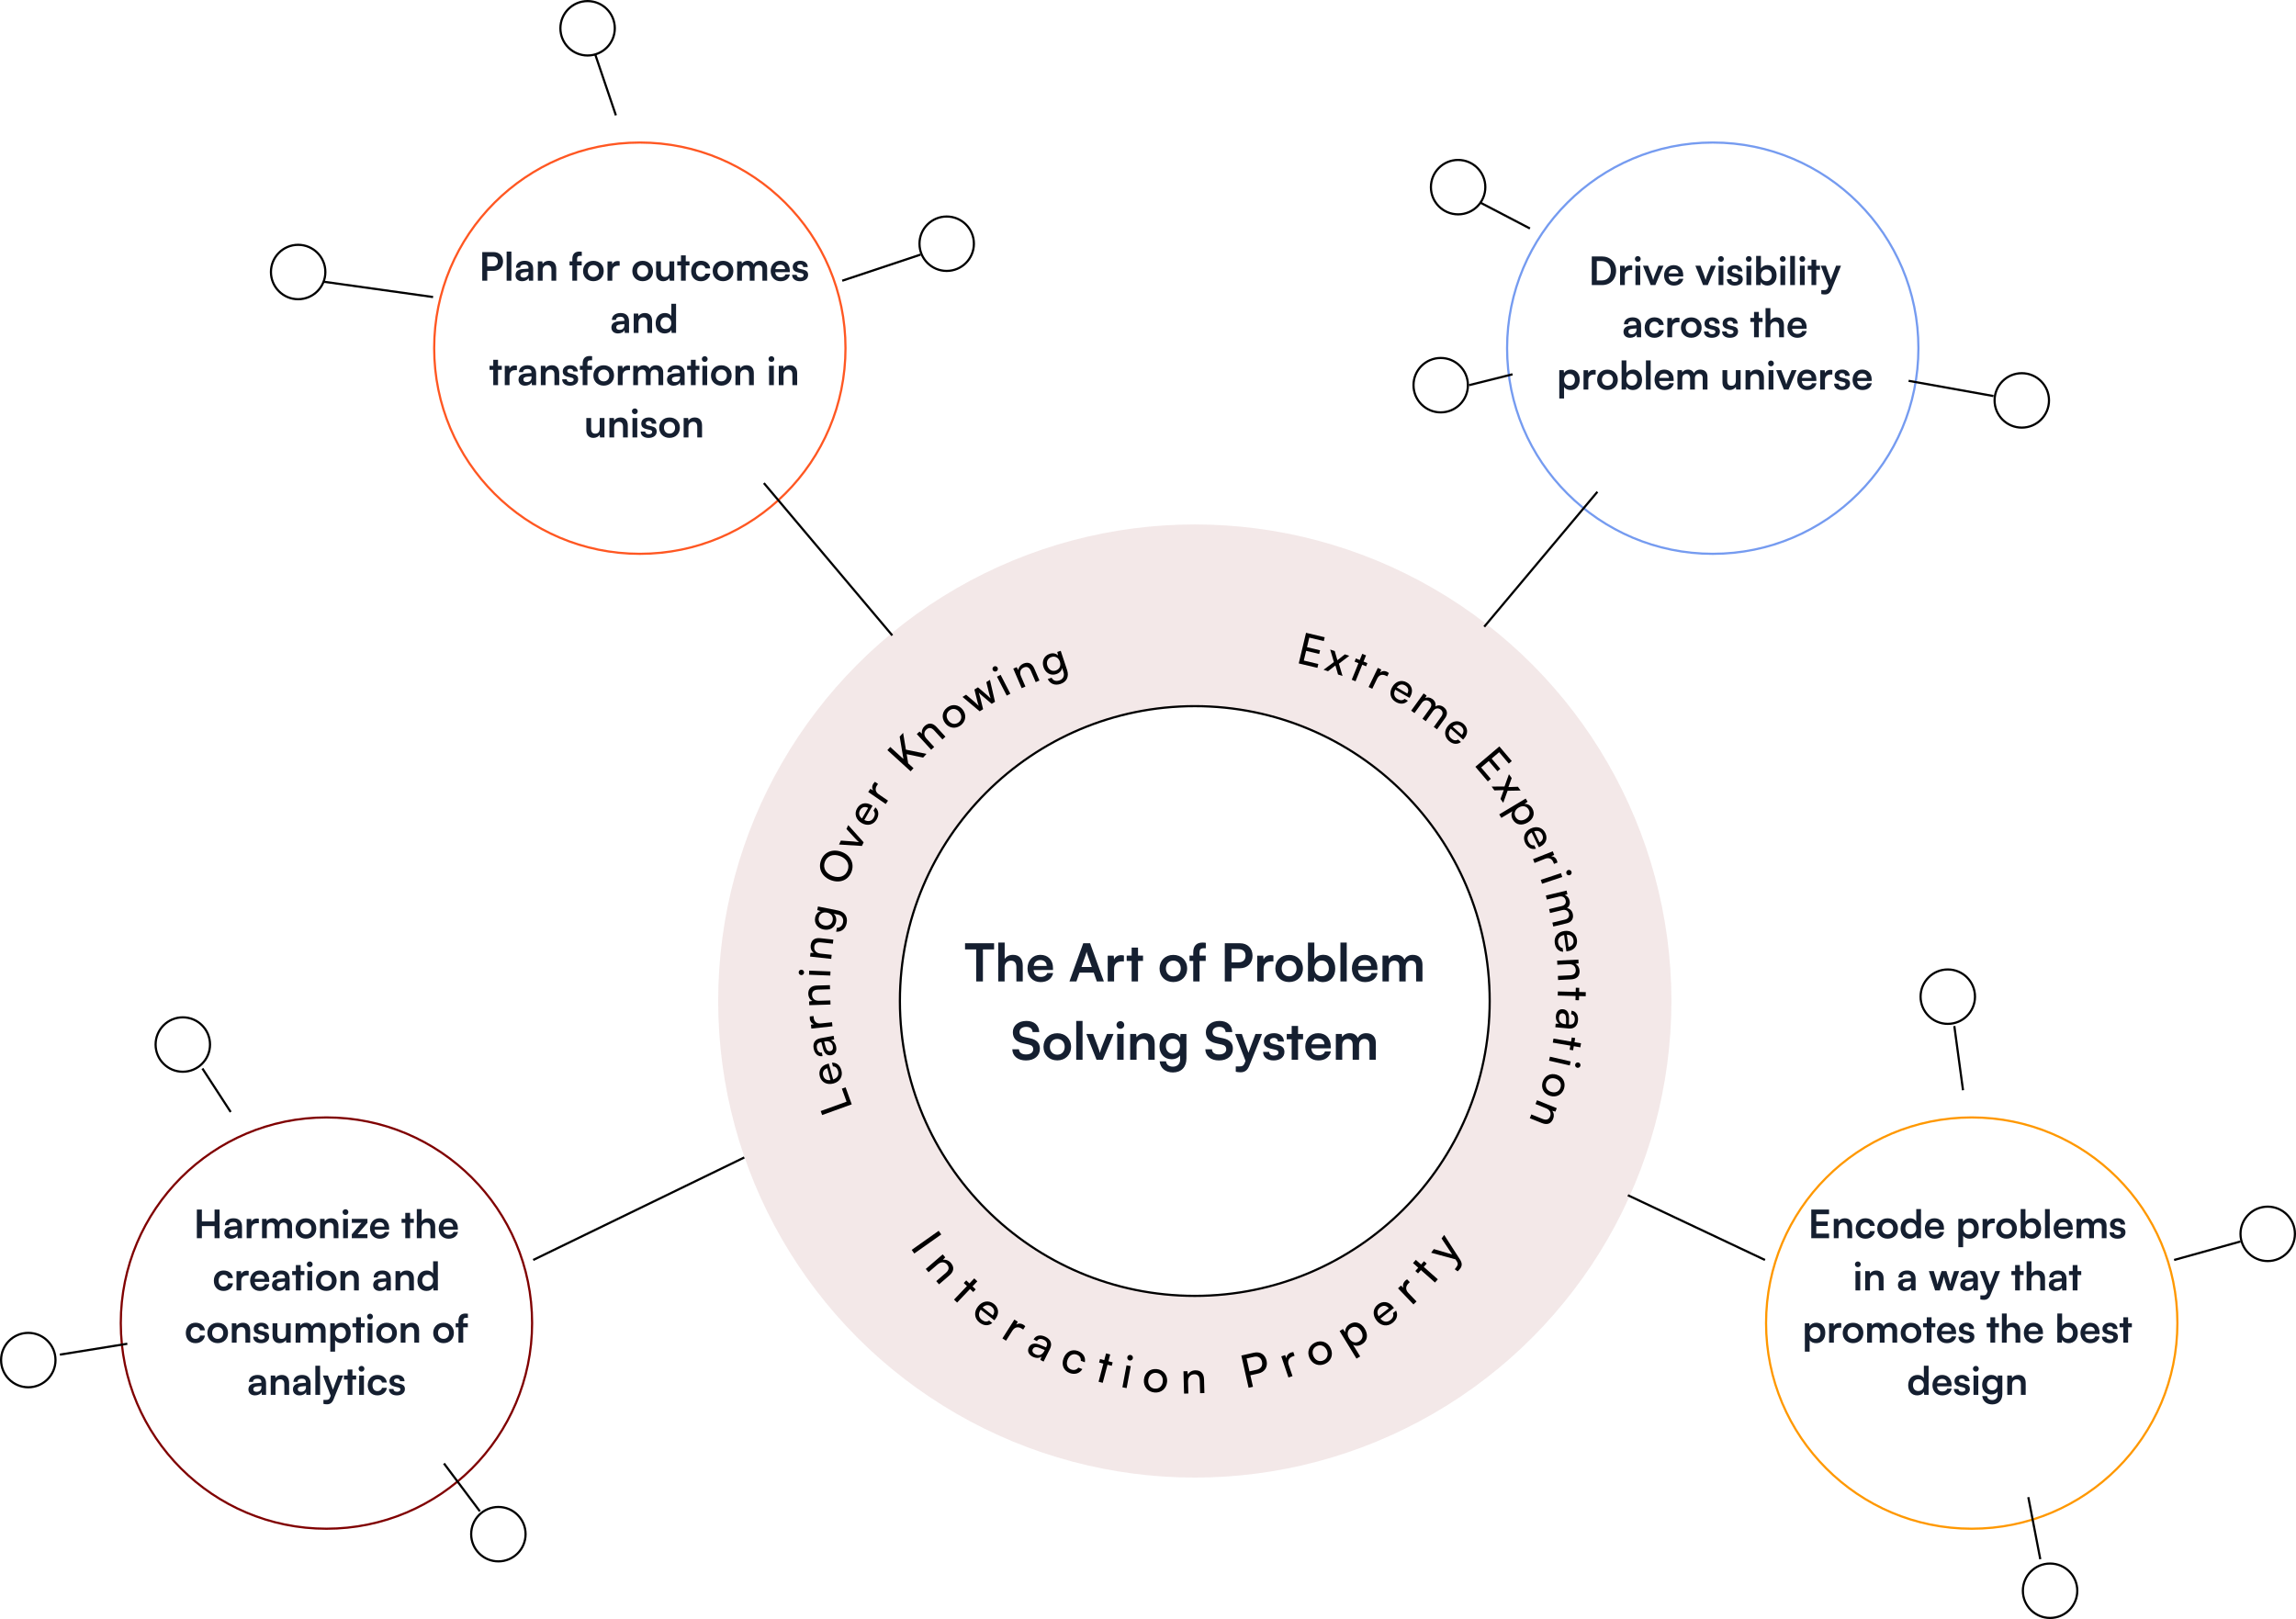 <svg width="1055" height="744" viewBox="0 0 1055 744" fill="none" xmlns="http://www.w3.org/2000/svg">
<circle cx="549" cy="460" r="219" fill="#800000" fill-opacity="0.09"/>
<path d="M432.506 567.277L431.318 565.597L418.918 574.358L420.106 576.039L432.506 567.277Z" fill="black"/>
<path d="M426.673 584.625L430.794 581.075C432.306 579.773 434.007 579.721 435.213 581.122C436.2 582.267 436.194 583.547 434.619 584.904L430.195 588.714L431.483 590.21L436.241 586.112C438.23 584.399 438.679 582.377 436.911 580.325C435.965 579.227 434.59 578.693 433.274 578.967L434.331 577.78L433.166 576.427L425.385 583.129L426.673 584.625Z" fill="black"/>
<path d="M439.794 598.575L445.729 592.338L447.189 593.728L448.333 592.526L446.872 591.136L449.087 588.809L447.657 587.448L445.442 589.775L443.982 588.386L442.838 589.588L444.299 590.977L438.364 597.215L439.794 598.575Z" fill="black"/>
<path d="M450.07 607.745C452.07 609.312 454.19 609.399 455.947 607.974L454.492 606.834C453.502 607.553 452.32 607.427 451.113 606.481C449.576 605.277 449.422 603.635 450.64 601.842L456.901 606.722L457.355 606.143C459.233 603.746 458.972 600.981 456.675 599.18C454.328 597.341 451.351 597.837 449.369 600.366C447.401 602.878 447.69 605.879 450.07 607.745ZM455.651 600.486C457.023 601.561 457.2 603.14 456.151 604.479L451.489 600.826C452.802 599.56 454.296 599.424 455.651 600.486Z" fill="black"/>
<path d="M471.117 609.454C470.825 609.169 470.599 608.976 470.298 608.785C469.11 608.031 467.858 608.082 466.93 608.761L467.656 607.382L466.096 606.392L460.605 615.044L462.271 616.102L465.186 611.51C466.243 609.843 467.826 609.504 469.404 610.506L470.149 610.978L471.117 609.454Z" fill="black"/>
<path d="M474.511 623.456C475.993 624.202 477.58 624.178 478.578 623.363L478.02 624.94L479.52 625.695L482.419 619.936C483.665 617.46 482.731 615.485 480.461 614.343C478.097 613.154 475.889 613.617 474.926 615.531L476.464 616.305C477.021 615.198 478.196 614.966 479.678 615.712C480.916 616.335 481.561 617.342 480.787 618.88L480.655 619.143L477.653 617.914C475.411 616.997 473.625 617.415 472.776 619.103C471.935 620.773 472.541 622.465 474.511 623.456ZM475.707 622.342C474.562 621.766 474.095 620.919 474.586 619.944C475.039 619.043 475.979 618.764 477.612 619.398L480.051 620.39L479.805 620.878C478.937 622.604 477.376 623.182 475.707 622.342Z" fill="black"/>
<path d="M488.712 624.194C487.592 627.227 488.721 629.928 491.558 630.976C493.882 631.834 496.191 631.098 497.337 629.148L495.485 628.464C494.728 629.483 493.489 629.809 492.169 629.321C490.416 628.674 489.787 626.919 490.552 624.851C491.323 622.763 493.019 621.867 494.772 622.515C496.014 622.973 496.758 623.987 496.622 625.325L498.474 626.009C498.932 623.738 497.748 621.733 495.325 620.838C492.508 619.798 489.826 621.18 488.712 624.194Z" fill="black"/>
<path d="M506.696 635.462L508.892 627.137L510.841 627.651L511.264 626.047L509.315 625.533L510.135 622.426L508.226 621.923L507.406 625.03L505.457 624.515L505.034 626.119L506.983 626.634L504.787 634.959L506.696 635.462Z" fill="black"/>
<path d="M519.031 625.199C519.733 625.331 520.419 624.861 520.551 624.159C520.686 623.437 520.213 622.771 519.511 622.64C518.809 622.508 518.127 622.958 517.991 623.68C517.86 624.382 518.329 625.068 519.031 625.199ZM515.742 637.509L517.683 637.873L519.573 627.779L517.633 627.416L515.742 637.509Z" fill="black"/>
<path d="M525.632 634.021C525.339 637.178 527.392 639.604 530.465 639.89C533.518 640.173 535.982 638.167 536.276 635.009C536.569 631.852 534.516 629.426 531.463 629.142C528.39 628.857 525.926 630.863 525.632 634.021ZM527.619 634.205C527.817 632.073 529.314 630.714 531.3 630.899C533.266 631.081 534.508 632.694 534.31 634.827C534.112 636.96 532.594 638.316 530.628 638.133C528.642 637.949 527.421 636.338 527.619 634.205Z" fill="black"/>
<path d="M546.044 640.361L545.9 634.924C545.848 632.93 546.883 631.579 548.731 631.53C550.242 631.49 551.23 632.304 551.285 634.382L551.439 640.218L553.413 640.166L553.247 633.889C553.177 631.265 551.895 629.64 549.187 629.711C547.738 629.75 546.455 630.477 545.835 631.67L545.584 630.101L543.799 630.148L544.071 640.413L546.044 640.361Z" fill="black"/>
<path d="M578.29 631.147C581.179 630.496 582.611 628.064 581.988 625.298C581.347 622.45 579.053 620.965 576.144 621.62L570.387 622.917L573.724 637.729L575.732 637.277L574.541 631.991L578.29 631.147ZM576.202 623.502C578.087 623.077 579.453 623.888 579.873 625.753C580.284 627.576 579.441 628.993 577.454 629.441L574.135 630.188L572.801 624.268L576.202 623.502Z" fill="black"/>
<path d="M594.274 621.308C593.869 621.357 593.577 621.412 593.239 621.526C591.906 621.979 591.162 622.986 591.108 624.135L590.489 622.704L588.74 623.298L592.035 633.002L593.904 632.367L592.155 627.217C591.52 625.348 592.249 623.903 594.019 623.302L594.854 623.018L594.274 621.308Z" fill="black"/>
<path d="M601.729 624.074C603.051 626.956 606.04 628.035 608.846 626.748C611.633 625.47 612.767 622.501 611.445 619.619C610.124 616.737 607.134 615.658 604.347 616.936C601.541 618.223 600.407 621.191 601.729 624.074ZM603.543 623.242C602.65 621.295 603.269 619.371 605.083 618.54C606.877 617.717 608.758 618.495 609.651 620.442C610.544 622.389 609.905 624.322 608.111 625.145C606.297 625.976 604.435 625.19 603.543 623.242Z" fill="black"/>
<path d="M623.297 624.335L624.981 623.305L621.705 617.949C622.936 618.673 624.462 618.552 625.859 617.697C628.457 616.108 628.699 613.204 627.066 610.534C625.422 607.847 622.713 606.919 620.205 608.453C618.808 609.308 618.009 610.658 618.152 612.22L617.062 610.72L615.539 611.652L623.297 624.335ZM619.926 615C618.808 613.173 619.069 611.265 620.789 610.213C622.509 609.161 624.319 609.827 625.426 611.636C626.521 613.427 626.289 615.342 624.569 616.394C622.85 617.446 621.022 616.791 619.926 615Z" fill="black"/>
<path d="M639.864 607.919C641.864 606.351 642.456 604.314 641.492 602.268L640.038 603.407C640.498 604.54 640.094 605.658 638.887 606.604C637.35 607.808 635.719 607.565 634.269 605.954L640.504 601.041L640.051 600.462C638.173 598.066 635.425 597.657 633.127 599.458C630.78 601.297 630.55 604.306 632.532 606.835C634.501 609.347 637.484 609.784 639.864 607.919ZM634.151 600.764C635.523 599.689 637.098 599.895 638.147 601.234L633.486 604.886C632.57 603.309 632.795 601.826 634.151 600.764Z" fill="black"/>
<path d="M646.556 587.891C646.21 588.106 645.968 588.279 645.71 588.526C644.694 589.499 644.445 590.727 644.883 591.791L643.717 590.756L642.382 592.034L649.471 599.434L650.897 598.069L647.134 594.141C645.769 592.716 645.818 591.098 647.168 589.805L647.805 589.195L646.556 587.891Z" fill="black"/>
<path d="M660.673 587.884L654.224 582.179L655.559 580.669L654.317 579.57L652.981 581.08L650.574 578.951L649.267 580.43L651.673 582.558L650.337 584.068L651.58 585.168L652.916 583.658L659.365 589.362L660.673 587.884Z" fill="black"/>
<path d="M669.767 584.228C670.179 583.878 670.569 583.487 670.953 582.962C671.883 581.691 671.898 580.426 670.883 578.826L663.596 567.483L662.393 569.127L667.272 576.47L658.834 573.991L657.606 575.669L668.777 578.716L669.363 579.587C670.129 580.746 669.801 581.443 669.243 582.205L668.462 583.273L669.767 584.228Z" fill="black"/>
<circle cx="549" cy="460" r="135.5" fill="white" stroke="black"/>
<g filter="url(#filter0_d_1295_1888)">
<circle cx="294" cy="148" r="95" fill="white"/>
<circle cx="294" cy="148" r="94.5" stroke="#FF5722"/>
</g>
<circle cx="137" cy="125" r="12.5" fill="white" stroke="black"/>
<circle cx="84" cy="480" r="12.5" fill="white" stroke="black"/>
<circle cx="435" cy="112" r="12.5" fill="white" stroke="black"/>
<circle cx="13" cy="625" r="12.5" fill="white" stroke="black"/>
<circle cx="895" cy="458" r="12.5" fill="white" stroke="black"/>
<circle cx="1042" cy="567" r="12.5" fill="white" stroke="black"/>
<circle cx="942" cy="731" r="12.5" fill="white" stroke="black"/>
<circle cx="662" cy="177" r="12.5" fill="white" stroke="black"/>
<circle cx="670" cy="86" r="12.5" fill="white" stroke="black"/>
<circle cx="229" cy="705" r="12.5" fill="white" stroke="black"/>
<circle cx="929" cy="184" r="12.5" fill="white" stroke="black"/>
<circle cx="270" cy="13" r="12.5" fill="white" stroke="black"/>
<g filter="url(#filter1_d_1295_1888)">
<circle cx="150" cy="596" r="95" fill="white"/>
<circle cx="150" cy="596" r="94.5" stroke="#800000"/>
</g>
<g filter="url(#filter2_d_1295_1888)">
<circle cx="787" cy="148" r="95" fill="white"/>
<circle cx="787" cy="148" r="94.5" stroke="#759BF0"/>
</g>
<g filter="url(#filter3_d_1295_1888)">
<circle cx="906" cy="596" r="95" fill="white"/>
<circle cx="906" cy="596" r="94.5" stroke="#FF9800"/>
</g>
<path d="M443.435 436.288H448.571V451H451.643V436.288H456.779V433.456H443.435V436.288ZM461.624 451V444.52C461.624 442.744 462.704 441.448 464.552 441.448C466.04 441.448 467.024 442.408 467.024 444.4V451H469.952V443.704C469.952 440.632 468.416 438.784 465.488 438.784C463.784 438.784 462.392 439.528 461.648 440.68V433.144H458.696V451H461.624ZM478.132 451.312C481.228 451.312 483.388 449.752 483.892 447.16H481.18C480.844 448.288 479.788 448.912 478.18 448.912C476.236 448.912 475.132 447.856 474.916 445.768L483.844 445.744V444.856C483.844 441.16 481.588 438.784 478.036 438.784C474.556 438.784 472.132 441.352 472.132 445.072C472.132 448.744 474.604 451.312 478.132 451.312ZM478.06 441.184C479.812 441.184 480.94 442.264 480.94 443.896H474.988C475.276 442.12 476.332 441.184 478.06 441.184ZM494.601 451L496.017 446.944H502.569L503.985 451H507.225L500.889 433.456H497.745L491.409 451H494.601ZM498.921 438.688C499.089 438.208 499.233 437.68 499.305 437.344C499.353 437.704 499.521 438.232 499.665 438.688L501.681 444.352H496.929L498.921 438.688ZM516.432 439.096C515.952 438.976 515.544 438.928 515.136 438.928C513.552 438.928 512.424 439.72 511.92 440.896L511.752 439.168H508.992V451H511.92V445.24C511.92 442.936 513.24 441.808 515.352 441.808H516.432V439.096ZM522.915 451V441.592H525.219V439.144H522.915V435.448H519.987V439.144H517.707V441.592H519.987V451H522.915ZM532.812 445.048C532.812 448.744 535.476 451.288 539.148 451.288C542.82 451.288 545.484 448.744 545.484 445.048C545.484 441.352 542.82 438.808 539.148 438.808C535.476 438.808 532.812 441.352 532.812 445.048ZM535.74 445.048C535.74 442.888 537.132 441.424 539.148 441.424C541.164 441.424 542.556 442.888 542.556 445.048C542.556 447.208 541.164 448.672 539.148 448.672C537.132 448.672 535.74 447.208 535.74 445.048ZM546.582 439.144V441.592H548.286V451H551.19V441.592H554.022V439.144H551.19V437.704C551.19 436.528 551.55 435.76 553.038 435.76H554.07V433.264C553.566 433.168 553.014 433.144 552.558 433.144C549.99 433.144 548.286 434.488 548.286 437.704V439.144H546.582ZM569.728 444.952C573.232 444.952 575.536 442.576 575.536 439.192C575.536 435.76 573.256 433.456 569.728 433.456H562.792V451H565.864V444.952H569.728ZM569.128 436.192C571.168 436.192 572.32 437.248 572.32 439.168C572.32 441.088 571.192 442.216 569.08 442.216H565.864V436.192H569.128ZM585.128 439.096C584.648 438.976 584.24 438.928 583.832 438.928C582.248 438.928 581.12 439.72 580.616 440.896L580.448 439.168H577.688V451H580.616V445.24C580.616 442.936 581.936 441.808 584.048 441.808H585.128V439.096ZM586.015 445.048C586.015 448.744 588.679 451.288 592.351 451.288C596.023 451.288 598.687 448.744 598.687 445.048C598.687 441.352 596.023 438.808 592.351 438.808C588.679 438.808 586.015 441.352 586.015 445.048ZM588.943 445.048C588.943 442.888 590.335 441.424 592.351 441.424C594.367 441.424 595.759 442.888 595.759 445.048C595.759 447.208 594.367 448.672 592.351 448.672C590.335 448.672 588.943 447.208 588.943 445.048ZM603.72 451L603.912 449.152C604.608 450.52 606.12 451.312 607.896 451.312C611.304 451.312 613.536 448.792 613.536 445.144C613.536 441.4 611.472 438.76 608.088 438.76C606.288 438.76 604.704 439.552 603.936 440.872V433.144H601.008V451H603.72ZM603.96 445.024C603.96 442.888 605.28 441.4 607.296 441.4C609.36 441.4 610.584 442.912 610.584 445.024C610.584 447.136 609.36 448.624 607.296 448.624C605.28 448.624 603.96 447.16 603.96 445.024ZM618.819 451V433.144H615.915V451H618.819ZM627.195 451.312C630.291 451.312 632.451 449.752 632.955 447.16H630.243C629.907 448.288 628.851 448.912 627.243 448.912C625.299 448.912 624.195 447.856 623.979 445.768L632.907 445.744V444.856C632.907 441.16 630.651 438.784 627.099 438.784C623.619 438.784 621.195 441.352 621.195 445.072C621.195 448.744 623.667 451.312 627.195 451.312ZM627.123 441.184C628.875 441.184 630.003 442.264 630.003 443.896H624.051C624.339 442.12 625.395 441.184 627.123 441.184ZM638.178 451V444.28C638.178 442.36 639.306 441.448 640.698 441.448C642.09 441.448 642.978 442.336 642.978 443.992V451H645.906V444.28C645.906 442.336 646.986 441.424 648.402 441.424C649.794 441.424 650.706 442.312 650.706 444.016V451H653.61V443.248C653.61 440.512 652.026 438.784 649.146 438.784C647.346 438.784 645.954 439.672 645.354 441.04C644.73 439.672 643.482 438.784 641.682 438.784C639.978 438.784 638.778 439.552 638.178 440.536L637.938 439.144H635.25V451H638.178ZM465.397 474.352C465.397 477.04 466.957 478.744 469.933 479.392L472.717 480.016C474.157 480.328 474.757 481.024 474.757 482.2C474.757 483.664 473.461 484.552 471.421 484.552C469.453 484.552 468.253 483.664 468.229 482.176H465.157C465.229 485.32 467.677 487.312 471.421 487.312C475.285 487.312 477.829 485.2 477.829 481.936C477.829 479.32 476.365 477.784 473.365 477.136L470.605 476.536C469.141 476.2 468.469 475.504 468.469 474.256C468.469 472.792 469.693 471.88 471.589 471.88C473.317 471.88 474.397 472.768 474.469 474.28H477.541C477.445 471.112 475.189 469.144 471.637 469.144C467.941 469.144 465.397 471.28 465.397 474.352ZM479.48 481.048C479.48 484.744 482.144 487.288 485.816 487.288C489.488 487.288 492.152 484.744 492.152 481.048C492.152 477.352 489.488 474.808 485.816 474.808C482.144 474.808 479.48 477.352 479.48 481.048ZM482.408 481.048C482.408 478.888 483.8 477.424 485.816 477.424C487.832 477.424 489.224 478.888 489.224 481.048C489.224 483.208 487.832 484.672 485.816 484.672C483.8 484.672 482.408 483.208 482.408 481.048ZM497.425 487V469.144H494.521V487H497.425ZM503.856 487H506.736L511.68 475.144H508.656L506.496 480.592C505.992 481.888 505.56 483.136 505.392 483.88C505.248 483.232 504.84 482.008 504.336 480.592L502.272 475.144H499.152L503.856 487ZM514.828 472.768C515.788 472.768 516.58 471.976 516.58 470.992C516.58 470.008 515.788 469.24 514.828 469.24C513.82 469.24 513.028 470.008 513.028 470.992C513.028 471.976 513.82 472.768 514.828 472.768ZM513.364 487H516.292V475.144H513.364V487ZM522.245 487V480.616C522.245 478.696 523.349 477.448 525.149 477.448C526.661 477.448 527.645 478.408 527.645 480.4V487H530.573V479.704C530.573 476.632 529.037 474.784 526.061 474.784C524.453 474.784 523.013 475.48 522.269 476.68L522.029 475.144H519.317V487H522.245ZM532.778 480.808C532.778 484.24 534.986 486.76 538.346 486.76C540.05 486.76 541.514 486.064 542.258 484.96V486.928C542.258 488.896 540.962 490.168 538.946 490.168C537.146 490.168 535.97 489.256 535.778 487.72H532.85C533.21 490.888 535.538 492.832 538.946 492.832C542.786 492.832 545.161 490.36 545.161 486.4V475.144H542.45L542.282 476.776C541.586 475.504 540.194 474.76 538.418 474.76C535.034 474.76 532.778 477.352 532.778 480.808ZM535.73 480.736C535.73 478.792 536.978 477.328 538.922 477.328C540.962 477.328 542.186 478.72 542.186 480.736C542.186 482.8 540.938 484.216 538.922 484.216C537.002 484.216 535.73 482.728 535.73 480.736ZM554.084 474.352C554.084 477.04 555.644 478.744 558.62 479.392L561.404 480.016C562.844 480.328 563.444 481.024 563.444 482.2C563.444 483.664 562.148 484.552 560.108 484.552C558.14 484.552 556.94 483.664 556.916 482.176H553.844C553.916 485.32 556.364 487.312 560.108 487.312C563.972 487.312 566.516 485.2 566.516 481.936C566.516 479.32 565.052 477.784 562.052 477.136L559.292 476.536C557.828 476.2 557.156 475.504 557.156 474.256C557.156 472.792 558.38 471.88 560.276 471.88C562.004 471.88 563.084 472.768 563.156 474.28H566.228C566.132 471.112 563.876 469.144 560.324 469.144C556.628 469.144 554.084 471.28 554.084 474.352ZM567.832 492.496C568.48 492.664 569.2 492.76 570.016 492.76C571.96 492.76 573.208 491.848 574.096 489.64L579.904 475.144H576.88L573.664 483.784L570.616 475.144H567.52L572.296 487.504L571.96 488.392C571.456 489.784 570.736 490.048 569.584 490.048H567.832V492.496ZM580.397 483.4C580.397 485.728 582.269 487.312 585.221 487.312C588.149 487.312 590.189 485.824 590.189 483.424C590.189 481.6 589.181 480.688 587.189 480.232L585.053 479.728C584.045 479.488 583.517 479.056 583.517 478.384C583.517 477.496 584.189 476.968 585.341 476.968C586.469 476.968 587.141 477.616 587.165 478.624H589.949C589.925 476.32 588.125 474.784 585.461 474.784C582.725 474.784 580.757 476.176 580.757 478.504C580.757 480.4 581.789 481.408 583.925 481.888L586.061 482.392C587.117 482.632 587.429 483.064 587.429 483.664C587.429 484.528 586.685 485.08 585.317 485.08C583.973 485.08 583.205 484.432 583.181 483.4H580.397ZM596.45 487V477.592H598.754V475.144H596.45V471.448H593.522V475.144H591.242V477.592H593.522V487H596.45ZM605.761 487.312C608.857 487.312 611.017 485.752 611.521 483.16H608.809C608.473 484.288 607.417 484.912 605.809 484.912C603.865 484.912 602.761 483.856 602.545 481.768L611.473 481.744V480.856C611.473 477.16 609.217 474.784 605.665 474.784C602.185 474.784 599.761 477.352 599.761 481.072C599.761 484.744 602.233 487.312 605.761 487.312ZM605.689 477.184C607.441 477.184 608.569 478.264 608.569 479.896H602.617C602.905 478.12 603.961 477.184 605.689 477.184ZM616.745 487V480.28C616.745 478.36 617.873 477.448 619.265 477.448C620.657 477.448 621.545 478.336 621.545 479.992V487H624.473V480.28C624.473 478.336 625.553 477.424 626.969 477.424C628.361 477.424 629.273 478.312 629.273 480.016V487H632.177V479.248C632.177 476.512 630.593 474.784 627.713 474.784C625.913 474.784 624.521 475.672 623.921 477.04C623.297 475.672 622.049 474.784 620.249 474.784C618.545 474.784 617.345 475.552 616.745 476.536L616.505 475.144H613.817V487H616.745Z" fill="#151F30"/>
<path d="M226.793 124.464C229.421 124.464 231.149 122.682 231.149 120.144C231.149 117.57 229.439 115.842 226.793 115.842H221.591V129H223.895V124.464H226.793ZM226.343 117.894C227.873 117.894 228.737 118.686 228.737 120.126C228.737 121.566 227.891 122.412 226.307 122.412H223.895V117.894H226.343ZM234.977 129V115.608H232.799V129H234.977ZM239.926 129.234C241.312 129.234 242.518 128.604 242.896 127.686L243.058 129H244.984V123.6C244.984 121.134 243.508 119.838 241.114 119.838C238.702 119.838 237.118 121.098 237.118 123.024H238.99C238.99 122.088 239.71 121.548 241.006 121.548C242.122 121.548 242.842 122.034 242.842 123.24V123.438L240.178 123.636C238.072 123.798 236.884 124.824 236.884 126.462C236.884 128.136 238.036 129.234 239.926 129.234ZM240.646 127.578C239.656 127.578 239.116 127.182 239.116 126.372C239.116 125.652 239.638 125.202 241.006 125.076L242.86 124.932V125.4C242.86 126.768 241.996 127.578 240.646 127.578ZM249.338 129V124.212C249.338 122.772 250.166 121.836 251.516 121.836C252.65 121.836 253.388 122.556 253.388 124.05V129H255.584V123.528C255.584 121.224 254.432 119.838 252.2 119.838C250.994 119.838 249.914 120.36 249.356 121.26L249.176 120.108H247.142V129H249.338ZM261.711 120.108V121.944H262.989V129H265.167V121.944H267.291V120.108H265.167V119.028C265.167 118.146 265.437 117.57 266.553 117.57H267.327V115.698C266.949 115.626 266.535 115.608 266.193 115.608C264.267 115.608 262.989 116.616 262.989 119.028V120.108H261.711ZM267.907 124.536C267.907 127.308 269.905 129.216 272.659 129.216C275.413 129.216 277.411 127.308 277.411 124.536C277.411 121.764 275.413 119.856 272.659 119.856C269.905 119.856 267.907 121.764 267.907 124.536ZM270.103 124.536C270.103 122.916 271.147 121.818 272.659 121.818C274.171 121.818 275.215 122.916 275.215 124.536C275.215 126.156 274.171 127.254 272.659 127.254C271.147 127.254 270.103 126.156 270.103 124.536ZM284.732 120.072C284.372 119.982 284.066 119.946 283.76 119.946C282.572 119.946 281.726 120.54 281.348 121.422L281.222 120.126H279.152V129H281.348V124.68C281.348 122.952 282.338 122.106 283.922 122.106H284.732V120.072ZM290.548 124.536C290.548 127.308 292.546 129.216 295.3 129.216C298.054 129.216 300.052 127.308 300.052 124.536C300.052 121.764 298.054 119.856 295.3 119.856C292.546 119.856 290.548 121.764 290.548 124.536ZM292.744 124.536C292.744 122.916 293.788 121.818 295.3 121.818C296.812 121.818 297.856 122.916 297.856 124.536C297.856 126.156 296.812 127.254 295.3 127.254C293.788 127.254 292.744 126.156 292.744 124.536ZM307.611 120.108V124.77C307.611 126.462 306.945 127.272 305.559 127.272C304.335 127.272 303.669 126.588 303.669 124.896V120.108H301.473V125.67C301.473 127.848 302.679 129.234 304.731 129.234C305.919 129.234 307.071 128.658 307.611 127.812L307.773 129H309.807V120.108H307.611ZM315.099 129V121.944H316.827V120.108H315.099V117.336H312.903V120.108H311.193V121.944H312.903V129H315.099ZM317.583 124.536C317.583 127.362 319.347 129.234 322.047 129.234C324.369 129.234 326.097 127.812 326.367 125.742H324.153C323.919 126.714 323.145 127.254 322.047 127.254C320.643 127.254 319.779 126.21 319.779 124.536C319.779 122.862 320.715 121.8 322.119 121.8C323.163 121.8 323.901 122.322 324.153 123.33H326.349C326.115 121.188 324.459 119.838 322.029 119.838C319.401 119.838 317.583 121.782 317.583 124.536ZM327.479 124.536C327.479 127.308 329.477 129.216 332.231 129.216C334.985 129.216 336.983 127.308 336.983 124.536C336.983 121.764 334.985 119.856 332.231 119.856C329.477 119.856 327.479 121.764 327.479 124.536ZM329.675 124.536C329.675 122.916 330.719 121.818 332.231 121.818C333.743 121.818 334.787 122.916 334.787 124.536C334.787 126.156 333.743 127.254 332.231 127.254C330.719 127.254 329.675 126.156 329.675 124.536ZM340.92 129V123.96C340.92 122.52 341.766 121.836 342.81 121.836C343.854 121.836 344.52 122.502 344.52 123.744V129H346.716V123.96C346.716 122.502 347.526 121.818 348.588 121.818C349.632 121.818 350.316 122.484 350.316 123.762V129H352.494V123.186C352.494 121.134 351.306 119.838 349.146 119.838C347.796 119.838 346.752 120.504 346.302 121.53C345.834 120.504 344.898 119.838 343.548 119.838C342.27 119.838 341.37 120.414 340.92 121.152L340.74 120.108H338.724V129H340.92ZM358.628 129.234C360.95 129.234 362.57 128.064 362.948 126.12H360.914C360.662 126.966 359.87 127.434 358.664 127.434C357.206 127.434 356.378 126.642 356.216 125.076L362.912 125.058V124.392C362.912 121.62 361.22 119.838 358.556 119.838C355.946 119.838 354.128 121.764 354.128 124.554C354.128 127.308 355.982 129.234 358.628 129.234ZM358.574 121.638C359.888 121.638 360.734 122.448 360.734 123.672H356.27C356.486 122.34 357.278 121.638 358.574 121.638ZM363.985 126.3C363.985 128.046 365.389 129.234 367.603 129.234C369.799 129.234 371.329 128.118 371.329 126.318C371.329 124.95 370.573 124.266 369.079 123.924L367.477 123.546C366.721 123.366 366.325 123.042 366.325 122.538C366.325 121.872 366.829 121.476 367.693 121.476C368.539 121.476 369.043 121.962 369.061 122.718H371.149C371.131 120.99 369.781 119.838 367.783 119.838C365.731 119.838 364.255 120.882 364.255 122.628C364.255 124.05 365.029 124.806 366.631 125.166L368.233 125.544C369.025 125.724 369.259 126.048 369.259 126.498C369.259 127.146 368.701 127.56 367.675 127.56C366.667 127.56 366.091 127.074 366.073 126.3H363.985ZM283.977 153.234C285.363 153.234 286.569 152.604 286.947 151.686L287.109 153H289.035V147.6C289.035 145.134 287.559 143.838 285.165 143.838C282.753 143.838 281.169 145.098 281.169 147.024H283.041C283.041 146.088 283.761 145.548 285.057 145.548C286.173 145.548 286.893 146.034 286.893 147.24V147.438L284.229 147.636C282.123 147.798 280.935 148.824 280.935 150.462C280.935 152.136 282.087 153.234 283.977 153.234ZM284.697 151.578C283.707 151.578 283.167 151.182 283.167 150.372C283.167 149.652 283.689 149.202 285.057 149.076L286.911 148.932V149.4C286.911 150.768 286.047 151.578 284.697 151.578ZM293.389 153V148.212C293.389 146.772 294.217 145.836 295.567 145.836C296.701 145.836 297.439 146.556 297.439 148.05V153H299.635V147.528C299.635 145.224 298.483 143.838 296.251 143.838C295.045 143.838 293.965 144.36 293.407 145.26L293.227 144.108H291.193V153H293.389ZM305.446 153.234C306.796 153.234 307.948 152.64 308.488 151.614L308.632 153H310.648V139.608H308.47V145.242C307.912 144.36 306.814 143.838 305.572 143.838C302.89 143.838 301.27 145.818 301.27 148.59C301.27 151.344 302.872 153.234 305.446 153.234ZM305.932 151.218C304.402 151.218 303.466 150.102 303.466 148.518C303.466 146.934 304.402 145.8 305.932 145.8C307.462 145.8 308.452 146.916 308.452 148.518C308.452 150.12 307.462 151.218 305.932 151.218ZM228.844 177V169.944H230.572V168.108H228.844V165.336H226.648V168.108H224.938V169.944H226.648V177H228.844ZM237.517 168.072C237.157 167.982 236.851 167.946 236.545 167.946C235.357 167.946 234.511 168.54 234.133 169.422L234.007 168.126H231.937V177H234.133V172.68C234.133 170.952 235.123 170.106 236.707 170.106H237.517V168.072ZM241.298 177.234C242.684 177.234 243.89 176.604 244.268 175.686L244.43 177H246.356V171.6C246.356 169.134 244.88 167.838 242.486 167.838C240.074 167.838 238.49 169.098 238.49 171.024H240.362C240.362 170.088 241.082 169.548 242.378 169.548C243.494 169.548 244.214 170.034 244.214 171.24V171.438L241.55 171.636C239.444 171.798 238.256 172.824 238.256 174.462C238.256 176.136 239.408 177.234 241.298 177.234ZM242.018 175.578C241.028 175.578 240.488 175.182 240.488 174.372C240.488 173.652 241.01 173.202 242.378 173.076L244.232 172.932V173.4C244.232 174.768 243.368 175.578 242.018 175.578ZM250.709 177V172.212C250.709 170.772 251.537 169.836 252.887 169.836C254.021 169.836 254.759 170.556 254.759 172.05V177H256.955V171.528C256.955 169.224 255.803 167.838 253.571 167.838C252.365 167.838 251.285 168.36 250.727 169.26L250.547 168.108H248.513V177H250.709ZM258.323 174.3C258.323 176.046 259.727 177.234 261.941 177.234C264.137 177.234 265.667 176.118 265.667 174.318C265.667 172.95 264.911 172.266 263.417 171.924L261.815 171.546C261.059 171.366 260.663 171.042 260.663 170.538C260.663 169.872 261.167 169.476 262.031 169.476C262.877 169.476 263.381 169.962 263.399 170.718H265.487C265.469 168.99 264.119 167.838 262.121 167.838C260.069 167.838 258.593 168.882 258.593 170.628C258.593 172.05 259.367 172.806 260.969 173.166L262.571 173.544C263.363 173.724 263.597 174.048 263.597 174.498C263.597 175.146 263.039 175.56 262.013 175.56C261.005 175.56 260.429 175.074 260.411 174.3H258.323ZM266.457 168.108V169.944H267.735V177H269.913V169.944H272.037V168.108H269.913V167.028C269.913 166.146 270.183 165.57 271.299 165.57H272.073V163.698C271.695 163.626 271.281 163.608 270.939 163.608C269.013 163.608 267.735 164.616 267.735 167.028V168.108H266.457ZM272.653 172.536C272.653 175.308 274.651 177.216 277.405 177.216C280.159 177.216 282.157 175.308 282.157 172.536C282.157 169.764 280.159 167.856 277.405 167.856C274.651 167.856 272.653 169.764 272.653 172.536ZM274.849 172.536C274.849 170.916 275.893 169.818 277.405 169.818C278.917 169.818 279.961 170.916 279.961 172.536C279.961 174.156 278.917 175.254 277.405 175.254C275.893 175.254 274.849 174.156 274.849 172.536ZM289.478 168.072C289.118 167.982 288.812 167.946 288.506 167.946C287.318 167.946 286.472 168.54 286.094 169.422L285.968 168.126H283.898V177H286.094V172.68C286.094 170.952 287.084 170.106 288.668 170.106H289.478V168.072ZM293.16 177V171.96C293.16 170.52 294.006 169.836 295.05 169.836C296.094 169.836 296.76 170.502 296.76 171.744V177H298.956V171.96C298.956 170.502 299.766 169.818 300.828 169.818C301.872 169.818 302.556 170.484 302.556 171.762V177H304.734V171.186C304.734 169.134 303.546 167.838 301.386 167.838C300.036 167.838 298.992 168.504 298.542 169.53C298.074 168.504 297.138 167.838 295.788 167.838C294.51 167.838 293.61 168.414 293.16 169.152L292.98 168.108H290.964V177H293.16ZM309.536 177.234C310.922 177.234 312.128 176.604 312.506 175.686L312.668 177H314.594V171.6C314.594 169.134 313.118 167.838 310.724 167.838C308.312 167.838 306.728 169.098 306.728 171.024H308.6C308.6 170.088 309.32 169.548 310.616 169.548C311.732 169.548 312.452 170.034 312.452 171.24V171.438L309.788 171.636C307.682 171.798 306.494 172.824 306.494 174.462C306.494 176.136 307.646 177.234 309.536 177.234ZM310.256 175.578C309.266 175.578 308.726 175.182 308.726 174.372C308.726 173.652 309.248 173.202 310.616 173.076L312.47 172.932V173.4C312.47 174.768 311.606 175.578 310.256 175.578ZM319.652 177V169.944H321.38V168.108H319.652V165.336H317.456V168.108H315.746V169.944H317.456V177H319.652ZM323.843 166.326C324.563 166.326 325.157 165.732 325.157 164.994C325.157 164.256 324.563 163.68 323.843 163.68C323.087 163.68 322.493 164.256 322.493 164.994C322.493 165.732 323.087 166.326 323.843 166.326ZM322.745 177H324.941V168.108H322.745V177ZM326.688 172.536C326.688 175.308 328.686 177.216 331.44 177.216C334.194 177.216 336.192 175.308 336.192 172.536C336.192 169.764 334.194 167.856 331.44 167.856C328.686 167.856 326.688 169.764 326.688 172.536ZM328.884 172.536C328.884 170.916 329.928 169.818 331.44 169.818C332.952 169.818 333.996 170.916 333.996 172.536C333.996 174.156 332.952 175.254 331.44 175.254C329.928 175.254 328.884 174.156 328.884 172.536ZM340.129 177V172.212C340.129 170.772 340.957 169.836 342.307 169.836C343.441 169.836 344.179 170.556 344.179 172.05V177H346.375V171.528C346.375 169.224 345.223 167.838 342.991 167.838C341.785 167.838 340.705 168.36 340.147 169.26L339.967 168.108H337.933V177H340.129ZM354.482 166.326C355.202 166.326 355.796 165.732 355.796 164.994C355.796 164.256 355.202 163.68 354.482 163.68C353.726 163.68 353.132 164.256 353.132 164.994C353.132 165.732 353.726 166.326 354.482 166.326ZM353.384 177H355.58V168.108H353.384V177ZM360.045 177V172.212C360.045 170.772 360.873 169.836 362.223 169.836C363.357 169.836 364.095 170.556 364.095 172.05V177H366.291V171.528C366.291 169.224 365.139 167.838 362.907 167.838C361.701 167.838 360.621 168.36 360.063 169.26L359.883 168.108H357.849V177H360.045ZM275.558 192.108V196.77C275.558 198.462 274.892 199.272 273.506 199.272C272.282 199.272 271.616 198.588 271.616 196.896V192.108H269.42V197.67C269.42 199.848 270.626 201.234 272.678 201.234C273.866 201.234 275.018 200.658 275.558 199.812L275.72 201H277.754V192.108H275.558ZM282.218 201V196.212C282.218 194.772 283.046 193.836 284.396 193.836C285.53 193.836 286.268 194.556 286.268 196.05V201H288.464V195.528C288.464 193.224 287.312 191.838 285.08 191.838C283.874 191.838 282.794 192.36 282.236 193.26L282.056 192.108H280.022V201H282.218ZM291.719 190.326C292.439 190.326 293.033 189.732 293.033 188.994C293.033 188.256 292.439 187.68 291.719 187.68C290.963 187.68 290.369 188.256 290.369 188.994C290.369 189.732 290.963 190.326 291.719 190.326ZM290.621 201H292.817V192.108H290.621V201ZM294.402 198.3C294.402 200.046 295.806 201.234 298.02 201.234C300.216 201.234 301.746 200.118 301.746 198.318C301.746 196.95 300.99 196.266 299.496 195.924L297.894 195.546C297.138 195.366 296.742 195.042 296.742 194.538C296.742 193.872 297.246 193.476 298.11 193.476C298.956 193.476 299.46 193.962 299.478 194.718H301.566C301.548 192.99 300.198 191.838 298.2 191.838C296.148 191.838 294.672 192.882 294.672 194.628C294.672 196.05 295.446 196.806 297.048 197.166L298.65 197.544C299.442 197.724 299.676 198.048 299.676 198.498C299.676 199.146 299.118 199.56 298.092 199.56C297.084 199.56 296.508 199.074 296.49 198.3H294.402ZM302.896 196.536C302.896 199.308 304.894 201.216 307.648 201.216C310.402 201.216 312.4 199.308 312.4 196.536C312.4 193.764 310.402 191.856 307.648 191.856C304.894 191.856 302.896 193.764 302.896 196.536ZM305.092 196.536C305.092 194.916 306.136 193.818 307.648 193.818C309.16 193.818 310.204 194.916 310.204 196.536C310.204 198.156 309.16 199.254 307.648 199.254C306.136 199.254 305.092 198.156 305.092 196.536ZM316.337 201V196.212C316.337 194.772 317.165 193.836 318.515 193.836C319.649 193.836 320.387 194.556 320.387 196.05V201H322.583V195.528C322.583 193.224 321.431 191.838 319.199 191.838C317.993 191.838 316.913 192.36 316.355 193.26L316.175 192.108H314.141V201H316.337Z" fill="#151F30"/>
<path d="M92.757 569V563.42H98.589V569H100.893V555.842H98.589V561.278H92.757V555.842H90.453V569H92.757ZM106.134 569.234C107.52 569.234 108.726 568.604 109.104 567.686L109.266 569H111.192V563.6C111.192 561.134 109.716 559.838 107.322 559.838C104.91 559.838 103.326 561.098 103.326 563.024H105.198C105.198 562.088 105.918 561.548 107.214 561.548C108.33 561.548 109.05 562.034 109.05 563.24V563.438L106.386 563.636C104.28 563.798 103.092 564.824 103.092 566.462C103.092 568.136 104.244 569.234 106.134 569.234ZM106.854 567.578C105.864 567.578 105.324 567.182 105.324 566.372C105.324 565.652 105.846 565.202 107.214 565.076L109.068 564.932V565.4C109.068 566.768 108.204 567.578 106.854 567.578ZM118.93 560.072C118.57 559.982 118.264 559.946 117.958 559.946C116.77 559.946 115.924 560.54 115.546 561.422L115.42 560.126H113.35V569H115.546V564.68C115.546 562.952 116.536 562.106 118.12 562.106H118.93V560.072ZM122.612 569V563.96C122.612 562.52 123.458 561.836 124.502 561.836C125.546 561.836 126.212 562.502 126.212 563.744V569H128.408V563.96C128.408 562.502 129.218 561.818 130.28 561.818C131.324 561.818 132.008 562.484 132.008 563.762V569H134.186V563.186C134.186 561.134 132.998 559.838 130.838 559.838C129.488 559.838 128.444 560.504 127.994 561.53C127.526 560.504 126.59 559.838 125.24 559.838C123.962 559.838 123.062 560.414 122.612 561.152L122.432 560.108H120.416V569H122.612ZM135.82 564.536C135.82 567.308 137.818 569.216 140.572 569.216C143.326 569.216 145.324 567.308 145.324 564.536C145.324 561.764 143.326 559.856 140.572 559.856C137.818 559.856 135.82 561.764 135.82 564.536ZM138.016 564.536C138.016 562.916 139.06 561.818 140.572 561.818C142.084 561.818 143.128 562.916 143.128 564.536C143.128 566.156 142.084 567.254 140.572 567.254C139.06 567.254 138.016 566.156 138.016 564.536ZM149.261 569V564.212C149.261 562.772 150.089 561.836 151.439 561.836C152.573 561.836 153.311 562.556 153.311 564.05V569H155.507V563.528C155.507 561.224 154.355 559.838 152.123 559.838C150.917 559.838 149.837 560.36 149.279 561.26L149.099 560.108H147.065V569H149.261ZM158.762 558.326C159.482 558.326 160.076 557.732 160.076 556.994C160.076 556.256 159.482 555.68 158.762 555.68C158.006 555.68 157.412 556.256 157.412 556.994C157.412 557.732 158.006 558.326 158.762 558.326ZM157.664 569H159.86V560.108H157.664V569ZM168.843 569V567.164H164.343L168.843 561.926V560.108H161.661V561.944H166.089L161.661 567.2V569H168.843ZM174.509 569.234C176.831 569.234 178.451 568.064 178.829 566.12H176.795C176.543 566.966 175.751 567.434 174.545 567.434C173.087 567.434 172.259 566.642 172.097 565.076L178.793 565.058V564.392C178.793 561.62 177.101 559.838 174.437 559.838C171.827 559.838 170.009 561.764 170.009 564.554C170.009 567.308 171.863 569.234 174.509 569.234ZM174.455 561.638C175.769 561.638 176.615 562.448 176.615 563.672H172.151C172.367 562.34 173.159 561.638 174.455 561.638ZM188.427 569V561.944H190.155V560.108H188.427V557.336H186.231V560.108H184.521V561.944H186.231V569H188.427ZM193.716 569V564.14C193.716 562.808 194.526 561.836 195.912 561.836C197.028 561.836 197.766 562.556 197.766 564.05V569H199.962V563.528C199.962 561.224 198.81 559.838 196.614 559.838C195.336 559.838 194.292 560.396 193.734 561.26V555.608H191.52V569H193.716ZM206.097 569.234C208.419 569.234 210.039 568.064 210.417 566.12H208.383C208.131 566.966 207.339 567.434 206.133 567.434C204.675 567.434 203.847 566.642 203.685 565.076L210.381 565.058V564.392C210.381 561.62 208.689 559.838 206.025 559.838C203.415 559.838 201.597 561.764 201.597 564.554C201.597 567.308 203.451 569.234 206.097 569.234ZM206.043 561.638C207.357 561.638 208.203 562.448 208.203 563.672H203.739C203.955 562.34 204.747 561.638 206.043 561.638ZM98.264 588.536C98.264 591.362 100.028 593.234 102.728 593.234C105.05 593.234 106.778 591.812 107.048 589.742H104.834C104.6 590.714 103.826 591.254 102.728 591.254C101.324 591.254 100.46 590.21 100.46 588.536C100.46 586.862 101.396 585.8 102.8 585.8C103.844 585.8 104.582 586.322 104.834 587.33H107.03C106.796 585.188 105.14 583.838 102.71 583.838C100.082 583.838 98.264 585.782 98.264 588.536ZM114.263 584.072C113.903 583.982 113.597 583.946 113.291 583.946C112.103 583.946 111.257 584.54 110.879 585.422L110.753 584.126H108.683V593H110.879V588.68C110.879 586.952 111.869 586.106 113.453 586.106H114.263V584.072ZM119.428 593.234C121.75 593.234 123.37 592.064 123.748 590.12H121.714C121.462 590.966 120.67 591.434 119.464 591.434C118.006 591.434 117.178 590.642 117.016 589.076L123.712 589.058V588.392C123.712 585.62 122.02 583.838 119.356 583.838C116.746 583.838 114.928 585.764 114.928 588.554C114.928 591.308 116.782 593.234 119.428 593.234ZM119.374 585.638C120.688 585.638 121.534 586.448 121.534 587.672H117.07C117.286 586.34 118.078 585.638 119.374 585.638ZM128.028 593.234C129.414 593.234 130.62 592.604 130.998 591.686L131.16 593H133.086V587.6C133.086 585.134 131.61 583.838 129.216 583.838C126.804 583.838 125.22 585.098 125.22 587.024H127.092C127.092 586.088 127.812 585.548 129.108 585.548C130.224 585.548 130.944 586.034 130.944 587.24V587.438L128.28 587.636C126.174 587.798 124.986 588.824 124.986 590.462C124.986 592.136 126.138 593.234 128.028 593.234ZM128.748 591.578C127.758 591.578 127.218 591.182 127.218 590.372C127.218 589.652 127.74 589.202 129.108 589.076L130.962 588.932V589.4C130.962 590.768 130.098 591.578 128.748 591.578ZM138.144 593V585.944H139.872V584.108H138.144V581.336H135.948V584.108H134.238V585.944H135.948V593H138.144ZM142.336 582.326C143.056 582.326 143.65 581.732 143.65 580.994C143.65 580.256 143.056 579.68 142.336 579.68C141.58 579.68 140.986 580.256 140.986 580.994C140.986 581.732 141.58 582.326 142.336 582.326ZM141.238 593H143.434V584.108H141.238V593ZM145.18 588.536C145.18 591.308 147.178 593.216 149.932 593.216C152.686 593.216 154.684 591.308 154.684 588.536C154.684 585.764 152.686 583.856 149.932 583.856C147.178 583.856 145.18 585.764 145.18 588.536ZM147.376 588.536C147.376 586.916 148.42 585.818 149.932 585.818C151.444 585.818 152.488 586.916 152.488 588.536C152.488 590.156 151.444 591.254 149.932 591.254C148.42 591.254 147.376 590.156 147.376 588.536ZM158.621 593V588.212C158.621 586.772 159.449 585.836 160.799 585.836C161.933 585.836 162.671 586.556 162.671 588.05V593H164.867V587.528C164.867 585.224 163.715 583.838 161.483 583.838C160.277 583.838 159.197 584.36 158.639 585.26L158.459 584.108H156.425V593H158.621ZM174.522 593.234C175.908 593.234 177.114 592.604 177.492 591.686L177.654 593H179.58V587.6C179.58 585.134 178.104 583.838 175.71 583.838C173.298 583.838 171.714 585.098 171.714 587.024H173.586C173.586 586.088 174.306 585.548 175.602 585.548C176.718 585.548 177.438 586.034 177.438 587.24V587.438L174.774 587.636C172.668 587.798 171.48 588.824 171.48 590.462C171.48 592.136 172.632 593.234 174.522 593.234ZM175.242 591.578C174.252 591.578 173.712 591.182 173.712 590.372C173.712 589.652 174.234 589.202 175.602 589.076L177.456 588.932V589.4C177.456 590.768 176.592 591.578 175.242 591.578ZM183.934 593V588.212C183.934 586.772 184.762 585.836 186.112 585.836C187.246 585.836 187.984 586.556 187.984 588.05V593H190.18V587.528C190.18 585.224 189.028 583.838 186.796 583.838C185.59 583.838 184.51 584.36 183.952 585.26L183.772 584.108H181.738V593H183.934ZM195.991 593.234C197.341 593.234 198.493 592.64 199.033 591.614L199.177 593H201.193V579.608H199.015V585.242C198.457 584.36 197.359 583.838 196.117 583.838C193.435 583.838 191.815 585.818 191.815 588.59C191.815 591.344 193.417 593.234 195.991 593.234ZM196.477 591.218C194.947 591.218 194.011 590.102 194.011 588.518C194.011 586.934 194.947 585.8 196.477 585.8C198.007 585.8 198.997 586.916 198.997 588.518C198.997 590.12 198.007 591.218 196.477 591.218ZM85.38 612.536C85.38 615.362 87.144 617.234 89.844 617.234C92.166 617.234 93.894 615.812 94.164 613.742H91.95C91.716 614.714 90.942 615.254 89.844 615.254C88.44 615.254 87.576 614.21 87.576 612.536C87.576 610.862 88.512 609.8 89.916 609.8C90.96 609.8 91.698 610.322 91.95 611.33H94.146C93.912 609.188 92.256 607.838 89.826 607.838C87.198 607.838 85.38 609.782 85.38 612.536ZM95.276 612.536C95.276 615.308 97.274 617.216 100.028 617.216C102.782 617.216 104.78 615.308 104.78 612.536C104.78 609.764 102.782 607.856 100.028 607.856C97.274 607.856 95.276 609.764 95.276 612.536ZM97.472 612.536C97.472 610.916 98.516 609.818 100.028 609.818C101.54 609.818 102.584 610.916 102.584 612.536C102.584 614.156 101.54 615.254 100.028 615.254C98.516 615.254 97.472 614.156 97.472 612.536ZM108.717 617V612.212C108.717 610.772 109.545 609.836 110.895 609.836C112.029 609.836 112.767 610.556 112.767 612.05V617H114.963V611.528C114.963 609.224 113.811 607.838 111.579 607.838C110.373 607.838 109.293 608.36 108.735 609.26L108.555 608.108H106.521V617H108.717ZM116.331 614.3C116.331 616.046 117.735 617.234 119.949 617.234C122.145 617.234 123.675 616.118 123.675 614.318C123.675 612.95 122.919 612.266 121.425 611.924L119.823 611.546C119.067 611.366 118.671 611.042 118.671 610.538C118.671 609.872 119.175 609.476 120.039 609.476C120.885 609.476 121.389 609.962 121.407 610.718H123.495C123.477 608.99 122.127 607.838 120.129 607.838C118.077 607.838 116.601 608.882 116.601 610.628C116.601 612.05 117.375 612.806 118.977 613.166L120.579 613.544C121.371 613.724 121.605 614.048 121.605 614.498C121.605 615.146 121.047 615.56 120.021 615.56C119.013 615.56 118.437 615.074 118.419 614.3H116.331ZM131.377 608.108V612.77C131.377 614.462 130.711 615.272 129.325 615.272C128.101 615.272 127.435 614.588 127.435 612.896V608.108H125.239V613.67C125.239 615.848 126.445 617.234 128.497 617.234C129.685 617.234 130.837 616.658 131.377 615.812L131.539 617H133.573V608.108H131.377ZM138.037 617V611.96C138.037 610.52 138.883 609.836 139.927 609.836C140.971 609.836 141.637 610.502 141.637 611.744V617H143.833V611.96C143.833 610.502 144.643 609.818 145.705 609.818C146.749 609.818 147.433 610.484 147.433 611.762V617H149.611V611.186C149.611 609.134 148.423 607.838 146.263 607.838C144.913 607.838 143.869 608.504 143.419 609.53C142.951 608.504 142.015 607.838 140.665 607.838C139.387 607.838 138.487 608.414 138.037 609.152L137.857 608.108H135.841V617H138.037ZM151.767 621.122H153.963V615.812C154.521 616.712 155.673 617.234 157.005 617.234C159.651 617.234 161.163 615.218 161.163 612.446C161.163 609.656 159.507 607.838 157.005 607.838C155.655 607.838 154.485 608.432 153.945 609.458L153.801 608.108H151.767V621.122ZM153.981 612.554C153.981 610.952 154.971 609.836 156.483 609.836C158.031 609.836 158.949 610.97 158.949 612.554C158.949 614.138 158.031 615.254 156.483 615.254C154.971 615.254 153.981 614.156 153.981 612.554ZM165.847 617V609.944H167.575V608.108H165.847V605.336H163.651V608.108H161.941V609.944H163.651V617H165.847ZM170.039 606.326C170.759 606.326 171.353 605.732 171.353 604.994C171.353 604.256 170.759 603.68 170.039 603.68C169.283 603.68 168.689 604.256 168.689 604.994C168.689 605.732 169.283 606.326 170.039 606.326ZM168.941 617H171.137V608.108H168.941V617ZM172.883 612.536C172.883 615.308 174.881 617.216 177.635 617.216C180.389 617.216 182.387 615.308 182.387 612.536C182.387 609.764 180.389 607.856 177.635 607.856C174.881 607.856 172.883 609.764 172.883 612.536ZM175.079 612.536C175.079 610.916 176.123 609.818 177.635 609.818C179.147 609.818 180.191 610.916 180.191 612.536C180.191 614.156 179.147 615.254 177.635 615.254C176.123 615.254 175.079 614.156 175.079 612.536ZM186.324 617V612.212C186.324 610.772 187.152 609.836 188.502 609.836C189.636 609.836 190.374 610.556 190.374 612.05V617H192.57V611.528C192.57 609.224 191.418 607.838 189.186 607.838C187.98 607.838 186.9 608.36 186.342 609.26L186.162 608.108H184.128V617H186.324ZM199.057 612.536C199.057 615.308 201.055 617.216 203.809 617.216C206.563 617.216 208.561 615.308 208.561 612.536C208.561 609.764 206.563 607.856 203.809 607.856C201.055 607.856 199.057 609.764 199.057 612.536ZM201.253 612.536C201.253 610.916 202.297 609.818 203.809 609.818C205.321 609.818 206.365 610.916 206.365 612.536C206.365 614.156 205.321 615.254 203.809 615.254C202.297 615.254 201.253 614.156 201.253 612.536ZM209.385 608.108V609.944H210.663V617H212.841V609.944H214.965V608.108H212.841V607.028C212.841 606.146 213.111 605.57 214.227 605.57H215.001V603.698C214.623 603.626 214.209 603.608 213.867 603.608C211.941 603.608 210.663 604.616 210.663 607.028V608.108H209.385ZM117.191 641.234C118.577 641.234 119.783 640.604 120.161 639.686L120.323 641H122.249V635.6C122.249 633.134 120.773 631.838 118.379 631.838C115.967 631.838 114.383 633.098 114.383 635.024H116.255C116.255 634.088 116.975 633.548 118.271 633.548C119.387 633.548 120.107 634.034 120.107 635.24V635.438L117.443 635.636C115.337 635.798 114.149 636.824 114.149 638.462C114.149 640.136 115.301 641.234 117.191 641.234ZM117.911 639.578C116.921 639.578 116.381 639.182 116.381 638.372C116.381 637.652 116.903 637.202 118.271 637.076L120.125 636.932V637.4C120.125 638.768 119.261 639.578 117.911 639.578ZM126.602 641V636.212C126.602 634.772 127.43 633.836 128.78 633.836C129.914 633.836 130.652 634.556 130.652 636.05V641H132.848V635.528C132.848 633.224 131.696 631.838 129.464 631.838C128.258 631.838 127.178 632.36 126.62 633.26L126.44 632.108H124.406V641H126.602ZM137.652 641.234C139.038 641.234 140.244 640.604 140.622 639.686L140.784 641H142.71V635.6C142.71 633.134 141.234 631.838 138.84 631.838C136.428 631.838 134.844 633.098 134.844 635.024H136.716C136.716 634.088 137.436 633.548 138.732 633.548C139.848 633.548 140.568 634.034 140.568 635.24V635.438L137.904 635.636C135.798 635.798 134.61 636.824 134.61 638.462C134.61 640.136 135.762 641.234 137.652 641.234ZM138.372 639.578C137.382 639.578 136.842 639.182 136.842 638.372C136.842 637.652 137.364 637.202 138.732 637.076L140.586 636.932V637.4C140.586 638.768 139.722 639.578 138.372 639.578ZM147.081 641V627.608H144.903V641H147.081ZM148.611 645.122C149.097 645.248 149.637 645.32 150.249 645.32C151.707 645.32 152.643 644.636 153.309 642.98L157.665 632.108H155.397L152.985 638.588L150.699 632.108H148.377L151.959 641.378L151.707 642.044C151.329 643.088 150.789 643.286 149.925 643.286H148.611V645.122ZM161.936 641V633.944H163.664V632.108H161.936V629.336H159.74V632.108H158.03V633.944H159.74V641H161.936ZM166.128 630.326C166.848 630.326 167.442 629.732 167.442 628.994C167.442 628.256 166.848 627.68 166.128 627.68C165.372 627.68 164.778 628.256 164.778 628.994C164.778 629.732 165.372 630.326 166.128 630.326ZM165.03 641H167.226V632.108H165.03V641ZM168.972 636.536C168.972 639.362 170.736 641.234 173.436 641.234C175.758 641.234 177.486 639.812 177.756 637.742H175.542C175.308 638.714 174.534 639.254 173.436 639.254C172.032 639.254 171.168 638.21 171.168 636.536C171.168 634.862 172.104 633.8 173.508 633.8C174.552 633.8 175.29 634.322 175.542 635.33H177.738C177.504 633.188 175.848 631.838 173.418 631.838C170.79 631.838 168.972 633.782 168.972 636.536ZM178.707 638.3C178.707 640.046 180.111 641.234 182.325 641.234C184.521 641.234 186.051 640.118 186.051 638.318C186.051 636.95 185.295 636.266 183.801 635.924L182.199 635.546C181.443 635.366 181.047 635.042 181.047 634.538C181.047 633.872 181.551 633.476 182.415 633.476C183.261 633.476 183.765 633.962 183.783 634.718H185.871C185.853 632.99 184.503 631.838 182.505 631.838C180.453 631.838 178.977 632.882 178.977 634.628C178.977 636.05 179.751 636.806 181.353 637.166L182.955 637.544C183.747 637.724 183.981 638.048 183.981 638.498C183.981 639.146 183.423 639.56 182.397 639.56C181.389 639.56 180.813 639.074 180.795 638.3H178.707Z" fill="#151F30"/>
<path d="M840.443 569V566.876H834.575V563.384H839.831V561.35H834.575V557.966H840.443V555.842H832.271V569H840.443ZM844.813 569V564.212C844.813 562.772 845.641 561.836 846.991 561.836C848.125 561.836 848.863 562.556 848.863 564.05V569H851.059V563.528C851.059 561.224 849.907 559.838 847.675 559.838C846.469 559.838 845.389 560.36 844.831 561.26L844.651 560.108H842.617V569H844.813ZM852.695 564.536C852.695 567.362 854.459 569.234 857.159 569.234C859.481 569.234 861.209 567.812 861.479 565.742H859.265C859.031 566.714 858.257 567.254 857.159 567.254C855.755 567.254 854.891 566.21 854.891 564.536C854.891 562.862 855.827 561.8 857.231 561.8C858.275 561.8 859.013 562.322 859.265 563.33H861.461C861.227 561.188 859.571 559.838 857.141 559.838C854.513 559.838 852.695 561.782 852.695 564.536ZM862.591 564.536C862.591 567.308 864.589 569.216 867.343 569.216C870.097 569.216 872.095 567.308 872.095 564.536C872.095 561.764 870.097 559.856 867.343 559.856C864.589 559.856 862.591 561.764 862.591 564.536ZM864.787 564.536C864.787 562.916 865.831 561.818 867.343 561.818C868.855 561.818 869.899 562.916 869.899 564.536C869.899 566.156 868.855 567.254 867.343 567.254C865.831 567.254 864.787 566.156 864.787 564.536ZM877.49 569.234C878.84 569.234 879.992 568.64 880.532 567.614L880.676 569H882.692V555.608H880.514V561.242C879.956 560.36 878.858 559.838 877.616 559.838C874.934 559.838 873.314 561.818 873.314 564.59C873.314 567.344 874.916 569.234 877.49 569.234ZM877.976 567.218C876.446 567.218 875.51 566.102 875.51 564.518C875.51 562.934 876.446 561.8 877.976 561.8C879.506 561.8 880.496 562.916 880.496 564.518C880.496 566.12 879.506 567.218 877.976 567.218ZM888.959 569.234C891.281 569.234 892.901 568.064 893.279 566.12H891.245C890.993 566.966 890.201 567.434 888.995 567.434C887.537 567.434 886.709 566.642 886.547 565.076L893.243 565.058V564.392C893.243 561.62 891.551 559.838 888.887 559.838C886.277 559.838 884.459 561.764 884.459 564.554C884.459 567.308 886.313 569.234 888.959 569.234ZM888.905 561.638C890.219 561.638 891.065 562.448 891.065 563.672H886.601C886.817 562.34 887.609 561.638 888.905 561.638ZM899.852 573.122H902.048V567.812C902.606 568.712 903.758 569.234 905.09 569.234C907.736 569.234 909.248 567.218 909.248 564.446C909.248 561.656 907.592 559.838 905.09 559.838C903.74 559.838 902.57 560.432 902.03 561.458L901.886 560.108H899.852V573.122ZM902.066 564.554C902.066 562.952 903.056 561.836 904.568 561.836C906.116 561.836 907.034 562.97 907.034 564.554C907.034 566.138 906.116 567.254 904.568 567.254C903.056 567.254 902.066 566.156 902.066 564.554ZM916.576 560.072C916.216 559.982 915.91 559.946 915.604 559.946C914.416 559.946 913.57 560.54 913.192 561.422L913.066 560.126H910.996V569H913.192V564.68C913.192 562.952 914.182 562.106 915.766 562.106H916.576V560.072ZM917.242 564.536C917.242 567.308 919.24 569.216 921.994 569.216C924.748 569.216 926.746 567.308 926.746 564.536C926.746 561.764 924.748 559.856 921.994 559.856C919.24 559.856 917.242 561.764 917.242 564.536ZM919.438 564.536C919.438 562.916 920.482 561.818 921.994 561.818C923.506 561.818 924.55 562.916 924.55 564.536C924.55 566.156 923.506 567.254 921.994 567.254C920.482 567.254 919.438 566.156 919.438 564.536ZM930.521 569L930.665 567.614C931.187 568.64 932.321 569.234 933.653 569.234C936.209 569.234 937.883 567.344 937.883 564.608C937.883 561.8 936.335 559.82 933.797 559.82C932.447 559.82 931.259 560.414 930.683 561.404V555.608H928.487V569H930.521ZM930.701 564.518C930.701 562.916 931.691 561.8 933.203 561.8C934.751 561.8 935.669 562.934 935.669 564.518C935.669 566.102 934.751 567.218 933.203 567.218C931.691 567.218 930.701 566.12 930.701 564.518ZM941.845 569V555.608H939.667V569H941.845ZM948.127 569.234C950.449 569.234 952.069 568.064 952.447 566.12H950.413C950.161 566.966 949.369 567.434 948.163 567.434C946.705 567.434 945.877 566.642 945.715 565.076L952.411 565.058V564.392C952.411 561.62 950.719 559.838 948.055 559.838C945.445 559.838 943.627 561.764 943.627 564.554C943.627 567.308 945.481 569.234 948.127 569.234ZM948.073 561.638C949.387 561.638 950.233 562.448 950.233 563.672H945.769C945.985 562.34 946.777 561.638 948.073 561.638ZM956.364 569V563.96C956.364 562.52 957.21 561.836 958.254 561.836C959.298 561.836 959.964 562.502 959.964 563.744V569H962.16V563.96C962.16 562.502 962.97 561.818 964.032 561.818C965.076 561.818 965.76 562.484 965.76 563.762V569H967.938V563.186C967.938 561.134 966.75 559.838 964.59 559.838C963.24 559.838 962.196 560.504 961.746 561.53C961.278 560.504 960.342 559.838 958.992 559.838C957.714 559.838 956.814 560.414 956.364 561.152L956.184 560.108H954.168V569H956.364ZM969.304 566.3C969.304 568.046 970.708 569.234 972.922 569.234C975.118 569.234 976.648 568.118 976.648 566.318C976.648 564.95 975.892 564.266 974.398 563.924L972.796 563.546C972.04 563.366 971.644 563.042 971.644 562.538C971.644 561.872 972.148 561.476 973.012 561.476C973.858 561.476 974.362 561.962 974.38 562.718H976.468C976.45 560.99 975.1 559.838 973.102 559.838C971.05 559.838 969.574 560.882 969.574 562.628C969.574 564.05 970.348 564.806 971.95 565.166L973.552 565.544C974.344 565.724 974.578 566.048 974.578 566.498C974.578 567.146 974.02 567.56 972.994 567.56C971.986 567.56 971.41 567.074 971.392 566.3H969.304ZM853.682 582.326C854.402 582.326 854.996 581.732 854.996 580.994C854.996 580.256 854.402 579.68 853.682 579.68C852.926 579.68 852.332 580.256 852.332 580.994C852.332 581.732 852.926 582.326 853.682 582.326ZM852.584 593H854.78V584.108H852.584V593ZM859.245 593V588.212C859.245 586.772 860.073 585.836 861.423 585.836C862.557 585.836 863.295 586.556 863.295 588.05V593H865.491V587.528C865.491 585.224 864.339 583.838 862.107 583.838C860.901 583.838 859.821 584.36 859.263 585.26L859.083 584.108H857.049V593H859.245ZM875.146 593.234C876.532 593.234 877.738 592.604 878.116 591.686L878.278 593H880.204V587.6C880.204 585.134 878.728 583.838 876.334 583.838C873.922 583.838 872.338 585.098 872.338 587.024H874.21C874.21 586.088 874.93 585.548 876.226 585.548C877.342 585.548 878.062 586.034 878.062 587.24V587.438L875.398 587.636C873.292 587.798 872.104 588.824 872.104 590.462C872.104 592.136 873.256 593.234 875.146 593.234ZM875.866 591.578C874.876 591.578 874.336 591.182 874.336 590.372C874.336 589.652 874.858 589.202 876.226 589.076L878.08 588.932V589.4C878.08 590.768 877.216 591.578 875.866 591.578ZM889.175 593H891.317L892.541 589.184C892.991 587.726 893.153 587.096 893.243 586.682C893.315 587.132 893.513 587.978 893.873 589.148L895.097 593H897.149L900.227 584.108H897.905L896.717 587.924C896.555 588.482 896.267 589.544 896.123 590.21C896.015 589.616 895.655 588.284 895.547 587.924L894.359 584.108H892.127L890.903 587.924C890.615 588.806 890.453 589.364 890.291 590.228C890.129 589.4 889.949 588.626 889.751 587.924L888.581 584.108H886.295L889.175 593ZM903.763 593.234C905.149 593.234 906.355 592.604 906.733 591.686L906.895 593H908.821V587.6C908.821 585.134 907.345 583.838 904.951 583.838C902.539 583.838 900.955 585.098 900.955 587.024H902.827C902.827 586.088 903.547 585.548 904.843 585.548C905.959 585.548 906.679 586.034 906.679 587.24V587.438L904.015 587.636C901.909 587.798 900.721 588.824 900.721 590.462C900.721 592.136 901.873 593.234 903.763 593.234ZM904.483 591.578C903.493 591.578 902.953 591.182 902.953 590.372C902.953 589.652 903.475 589.202 904.843 589.076L906.697 588.932V589.4C906.697 590.768 905.833 591.578 904.483 591.578ZM909.959 597.122C910.445 597.248 910.985 597.32 911.597 597.32C913.055 597.32 913.991 596.636 914.657 594.98L919.013 584.108H916.745L914.333 590.588L912.047 584.108H909.725L913.307 593.378L913.055 594.044C912.677 595.088 912.137 595.286 911.273 595.286H909.959V597.122ZM928.136 593V585.944H929.864V584.108H928.136V581.336H925.94V584.108H924.23V585.944H925.94V593H928.136ZM933.425 593V588.14C933.425 586.808 934.235 585.836 935.621 585.836C936.737 585.836 937.475 586.556 937.475 588.05V593H939.671V587.528C939.671 585.224 938.519 583.838 936.323 583.838C935.045 583.838 934.001 584.396 933.443 585.26V579.608H931.229V593H933.425ZM944.474 593.234C945.86 593.234 947.066 592.604 947.444 591.686L947.606 593H949.532V587.6C949.532 585.134 948.056 583.838 945.662 583.838C943.25 583.838 941.666 585.098 941.666 587.024H943.538C943.538 586.088 944.258 585.548 945.554 585.548C946.67 585.548 947.39 586.034 947.39 587.24V587.438L944.726 587.636C942.62 587.798 941.432 588.824 941.432 590.462C941.432 592.136 942.584 593.234 944.474 593.234ZM945.194 591.578C944.204 591.578 943.664 591.182 943.664 590.372C943.664 589.652 944.186 589.202 945.554 589.076L947.408 588.932V589.4C947.408 590.768 946.544 591.578 945.194 591.578ZM954.591 593V585.944H956.319V584.108H954.591V581.336H952.395V584.108H950.685V585.944H952.395V593H954.591ZM829.32 621.122H831.516V615.812C832.074 616.712 833.226 617.234 834.558 617.234C837.204 617.234 838.716 615.218 838.716 612.446C838.716 609.656 837.06 607.838 834.558 607.838C833.208 607.838 832.038 608.432 831.498 609.458L831.354 608.108H829.32V621.122ZM831.534 612.554C831.534 610.952 832.524 609.836 834.036 609.836C835.584 609.836 836.502 610.97 836.502 612.554C836.502 614.138 835.584 615.254 834.036 615.254C832.524 615.254 831.534 614.156 831.534 612.554ZM846.044 608.072C845.684 607.982 845.378 607.946 845.072 607.946C843.884 607.946 843.038 608.54 842.66 609.422L842.534 608.126H840.464V617H842.66V612.68C842.66 610.952 843.65 610.106 845.234 610.106H846.044V608.072ZM846.71 612.536C846.71 615.308 848.708 617.216 851.462 617.216C854.216 617.216 856.214 615.308 856.214 612.536C856.214 609.764 854.216 607.856 851.462 607.856C848.708 607.856 846.71 609.764 846.71 612.536ZM848.906 612.536C848.906 610.916 849.95 609.818 851.462 609.818C852.974 609.818 854.018 610.916 854.018 612.536C854.018 614.156 852.974 615.254 851.462 615.254C849.95 615.254 848.906 614.156 848.906 612.536ZM860.15 617V611.96C860.15 610.52 860.996 609.836 862.04 609.836C863.084 609.836 863.75 610.502 863.75 611.744V617H865.946V611.96C865.946 610.502 866.756 609.818 867.818 609.818C868.862 609.818 869.546 610.484 869.546 611.762V617H871.724V611.186C871.724 609.134 870.536 607.838 868.376 607.838C867.026 607.838 865.982 608.504 865.532 609.53C865.064 608.504 864.128 607.838 862.778 607.838C861.5 607.838 860.6 608.414 860.15 609.152L859.97 608.108H857.954V617H860.15ZM873.358 612.536C873.358 615.308 875.356 617.216 878.11 617.216C880.864 617.216 882.862 615.308 882.862 612.536C882.862 609.764 880.864 607.856 878.11 607.856C875.356 607.856 873.358 609.764 873.358 612.536ZM875.554 612.536C875.554 610.916 876.598 609.818 878.11 609.818C879.622 609.818 880.666 610.916 880.666 612.536C880.666 614.156 879.622 615.254 878.11 615.254C876.598 615.254 875.554 614.156 875.554 612.536ZM887.539 617V609.944H889.267V608.108H887.539V605.336H885.343V608.108H883.633V609.944H885.343V617H887.539ZM894.522 617.234C896.844 617.234 898.464 616.064 898.842 614.12H896.808C896.556 614.966 895.764 615.434 894.558 615.434C893.1 615.434 892.272 614.642 892.11 613.076L898.806 613.058V612.392C898.806 609.62 897.114 607.838 894.45 607.838C891.84 607.838 890.022 609.764 890.022 612.554C890.022 615.308 891.876 617.234 894.522 617.234ZM894.468 609.638C895.782 609.638 896.628 610.448 896.628 611.672H892.164C892.38 610.34 893.172 609.638 894.468 609.638ZM899.88 614.3C899.88 616.046 901.284 617.234 903.498 617.234C905.694 617.234 907.224 616.118 907.224 614.318C907.224 612.95 906.468 612.266 904.974 611.924L903.372 611.546C902.616 611.366 902.22 611.042 902.22 610.538C902.22 609.872 902.724 609.476 903.588 609.476C904.434 609.476 904.938 609.962 904.956 610.718H907.044C907.026 608.99 905.676 607.838 903.678 607.838C901.626 607.838 900.15 608.882 900.15 610.628C900.15 612.05 900.924 612.806 902.526 613.166L904.128 613.544C904.92 613.724 905.154 614.048 905.154 614.498C905.154 615.146 904.596 615.56 903.57 615.56C902.562 615.56 901.986 615.074 901.968 614.3H899.88ZM916.771 617V609.944H918.499V608.108H916.771V605.336H914.575V608.108H912.865V609.944H914.575V617H916.771ZM922.06 617V612.14C922.06 610.808 922.87 609.836 924.256 609.836C925.372 609.836 926.11 610.556 926.11 612.05V617H928.306V611.528C928.306 609.224 927.154 607.838 924.958 607.838C923.68 607.838 922.636 608.396 922.078 609.26V603.608H919.864V617H922.06ZM934.442 617.234C936.764 617.234 938.384 616.064 938.762 614.12H936.728C936.476 614.966 935.684 615.434 934.478 615.434C933.02 615.434 932.192 614.642 932.03 613.076L938.726 613.058V612.392C938.726 609.62 937.034 607.838 934.37 607.838C931.76 607.838 929.942 609.764 929.942 612.554C929.942 615.308 931.796 617.234 934.442 617.234ZM934.388 609.638C935.702 609.638 936.548 610.448 936.548 611.672H932.084C932.3 610.34 933.092 609.638 934.388 609.638ZM947.369 617L947.513 615.614C948.035 616.64 949.169 617.234 950.501 617.234C953.057 617.234 954.731 615.344 954.731 612.608C954.731 609.8 953.183 607.82 950.645 607.82C949.295 607.82 948.107 608.414 947.531 609.404V603.608H945.335V617H947.369ZM947.549 612.518C947.549 610.916 948.539 609.8 950.051 609.8C951.599 609.8 952.517 610.934 952.517 612.518C952.517 614.102 951.599 615.218 950.051 615.218C948.539 615.218 947.549 614.12 947.549 612.518ZM960.458 617.234C962.78 617.234 964.4 616.064 964.778 614.12H962.744C962.492 614.966 961.7 615.434 960.494 615.434C959.036 615.434 958.208 614.642 958.046 613.076L964.742 613.058V612.392C964.742 609.62 963.05 607.838 960.386 607.838C957.776 607.838 955.958 609.764 955.958 612.554C955.958 615.308 957.812 617.234 960.458 617.234ZM960.404 609.638C961.718 609.638 962.564 610.448 962.564 611.672H958.1C958.316 610.34 959.108 609.638 960.404 609.638ZM965.815 614.3C965.815 616.046 967.219 617.234 969.433 617.234C971.629 617.234 973.159 616.118 973.159 614.318C973.159 612.95 972.403 612.266 970.909 611.924L969.307 611.546C968.551 611.366 968.155 611.042 968.155 610.538C968.155 609.872 968.659 609.476 969.523 609.476C970.369 609.476 970.873 609.962 970.891 610.718H972.979C972.961 608.99 971.611 607.838 969.613 607.838C967.561 607.838 966.085 608.882 966.085 610.628C966.085 612.05 966.859 612.806 968.461 613.166L970.063 613.544C970.855 613.724 971.089 614.048 971.089 614.498C971.089 615.146 970.531 615.56 969.505 615.56C968.497 615.56 967.921 615.074 967.903 614.3H965.815ZM977.855 617V609.944H979.583V608.108H977.855V605.336H975.659V608.108H973.949V609.944H975.659V617H977.855ZM880.979 641.234C882.329 641.234 883.481 640.64 884.021 639.614L884.165 641H886.181V627.608H884.003V633.242C883.445 632.36 882.347 631.838 881.105 631.838C878.423 631.838 876.803 633.818 876.803 636.59C876.803 639.344 878.405 641.234 880.979 641.234ZM881.465 639.218C879.935 639.218 878.999 638.102 878.999 636.518C878.999 634.934 879.935 633.8 881.465 633.8C882.995 633.8 883.985 634.916 883.985 636.518C883.985 638.12 882.995 639.218 881.465 639.218ZM892.448 641.234C894.77 641.234 896.39 640.064 896.768 638.12H894.734C894.482 638.966 893.69 639.434 892.484 639.434C891.026 639.434 890.198 638.642 890.036 637.076L896.732 637.058V636.392C896.732 633.62 895.04 631.838 892.376 631.838C889.766 631.838 887.948 633.764 887.948 636.554C887.948 639.308 889.802 641.234 892.448 641.234ZM892.394 633.638C893.708 633.638 894.554 634.448 894.554 635.672H890.09C890.306 634.34 891.098 633.638 892.394 633.638ZM897.805 638.3C897.805 640.046 899.209 641.234 901.423 641.234C903.619 641.234 905.149 640.118 905.149 638.318C905.149 636.95 904.393 636.266 902.899 635.924L901.297 635.546C900.541 635.366 900.145 635.042 900.145 634.538C900.145 633.872 900.649 633.476 901.513 633.476C902.359 633.476 902.863 633.962 902.881 634.718H904.969C904.951 632.99 903.601 631.838 901.603 631.838C899.551 631.838 898.075 632.882 898.075 634.628C898.075 636.05 898.849 636.806 900.451 637.166L902.053 637.544C902.845 637.724 903.079 638.048 903.079 638.498C903.079 639.146 902.521 639.56 901.495 639.56C900.487 639.56 899.911 639.074 899.893 638.3H897.805ZM907.92 630.326C908.64 630.326 909.234 629.732 909.234 628.994C909.234 628.256 908.64 627.68 907.92 627.68C907.164 627.68 906.57 628.256 906.57 628.994C906.57 629.732 907.164 630.326 907.92 630.326ZM906.822 641H909.018V632.108H906.822V641ZM910.782 636.356C910.782 638.93 912.438 640.82 914.958 640.82C916.236 640.82 917.334 640.298 917.892 639.47V640.946C917.892 642.422 916.92 643.376 915.408 643.376C914.058 643.376 913.176 642.692 913.032 641.54H910.836C911.106 643.916 912.852 645.374 915.408 645.374C918.288 645.374 920.07 643.52 920.07 640.55V632.108H918.036L917.91 633.332C917.388 632.378 916.344 631.82 915.012 631.82C912.474 631.82 910.782 633.764 910.782 636.356ZM912.996 636.302C912.996 634.844 913.932 633.746 915.39 633.746C916.92 633.746 917.838 634.79 917.838 636.302C917.838 637.85 916.902 638.912 915.39 638.912C913.95 638.912 912.996 637.796 912.996 636.302ZM924.539 641V636.212C924.539 634.772 925.367 633.836 926.717 633.836C927.851 633.836 928.589 634.556 928.589 636.05V641H930.785V635.528C930.785 633.224 929.633 631.838 927.401 631.838C926.195 631.838 925.115 632.36 924.557 633.26L924.377 632.108H922.343V641H924.539Z" fill="#151F30"/>
<path d="M736.149 131C739.965 131 742.593 128.318 742.593 124.448C742.593 120.524 739.911 117.842 736.023 117.842H731.415V131H736.149ZM735.807 119.966C738.525 119.966 740.163 121.658 740.163 124.448C740.163 127.184 738.561 128.876 735.933 128.876H733.719V119.966H735.807ZM749.995 122.072C749.635 121.982 749.329 121.946 749.023 121.946C747.835 121.946 746.989 122.54 746.611 123.422L746.485 122.126H744.415V131H746.611V126.68C746.611 124.952 747.601 124.106 749.185 124.106H749.995V122.072ZM752.58 120.326C753.3 120.326 753.894 119.732 753.894 118.994C753.894 118.256 753.3 117.68 752.58 117.68C751.824 117.68 751.23 118.256 751.23 118.994C751.23 119.732 751.824 120.326 752.58 120.326ZM751.482 131H753.678V122.108H751.482V131ZM758.467 131H760.627L764.335 122.108H762.067L760.447 126.194C760.069 127.166 759.745 128.102 759.619 128.66C759.511 128.174 759.205 127.256 758.827 126.194L757.279 122.108H754.939L758.467 131ZM769.135 131.234C771.457 131.234 773.077 130.064 773.455 128.12H771.421C771.169 128.966 770.377 129.434 769.171 129.434C767.713 129.434 766.885 128.642 766.723 127.076L773.419 127.058V126.392C773.419 123.62 771.727 121.838 769.063 121.838C766.453 121.838 764.635 123.764 764.635 126.554C764.635 129.308 766.489 131.234 769.135 131.234ZM769.081 123.638C770.395 123.638 771.241 124.448 771.241 125.672H766.777C766.993 124.34 767.785 123.638 769.081 123.638ZM782.549 131H784.709L788.417 122.108H786.149L784.529 126.194C784.151 127.166 783.827 128.102 783.701 128.66C783.593 128.174 783.287 127.256 782.909 126.194L781.361 122.108H779.021L782.549 131ZM790.777 120.326C791.497 120.326 792.091 119.732 792.091 118.994C792.091 118.256 791.497 117.68 790.777 117.68C790.021 117.68 789.427 118.256 789.427 118.994C789.427 119.732 790.021 120.326 790.777 120.326ZM789.679 131H791.875V122.108H789.679V131ZM793.46 128.3C793.46 130.046 794.864 131.234 797.078 131.234C799.274 131.234 800.804 130.118 800.804 128.318C800.804 126.95 800.048 126.266 798.554 125.924L796.952 125.546C796.196 125.366 795.8 125.042 795.8 124.538C795.8 123.872 796.304 123.476 797.168 123.476C798.014 123.476 798.518 123.962 798.536 124.718H800.624C800.606 122.99 799.256 121.838 797.258 121.838C795.206 121.838 793.73 122.882 793.73 124.628C793.73 126.05 794.504 126.806 796.106 127.166L797.708 127.544C798.5 127.724 798.734 128.048 798.734 128.498C798.734 129.146 798.176 129.56 797.15 129.56C796.142 129.56 795.566 129.074 795.548 128.3H793.46ZM803.574 120.326C804.294 120.326 804.888 119.732 804.888 118.994C804.888 118.256 804.294 117.68 803.574 117.68C802.818 117.68 802.224 118.256 802.224 118.994C802.224 119.732 802.818 120.326 803.574 120.326ZM802.476 131H804.672V122.108H802.476V131ZM808.975 131L809.119 129.614C809.641 130.64 810.775 131.234 812.107 131.234C814.663 131.234 816.337 129.344 816.337 126.608C816.337 123.8 814.789 121.82 812.251 121.82C810.901 121.82 809.713 122.414 809.137 123.404V117.608H806.941V131H808.975ZM809.155 126.518C809.155 124.916 810.145 123.8 811.657 123.8C813.205 123.8 814.123 124.934 814.123 126.518C814.123 128.102 813.205 129.218 811.657 129.218C810.145 129.218 809.155 128.12 809.155 126.518ZM819.183 120.326C819.903 120.326 820.497 119.732 820.497 118.994C820.497 118.256 819.903 117.68 819.183 117.68C818.427 117.68 817.833 118.256 817.833 118.994C817.833 119.732 818.427 120.326 819.183 120.326ZM818.085 131H820.281V122.108H818.085V131ZM824.764 131V117.608H822.586V131H824.764ZM828.166 120.326C828.886 120.326 829.48 119.732 829.48 118.994C829.48 118.256 828.886 117.68 828.166 117.68C827.41 117.68 826.816 118.256 826.816 118.994C826.816 119.732 827.41 120.326 828.166 120.326ZM827.068 131H829.264V122.108H827.068V131ZM834.556 131V123.944H836.284V122.108H834.556V119.336H832.36V122.108H830.65V123.944H832.36V131H834.556ZM836.876 135.122C837.362 135.248 837.902 135.32 838.514 135.32C839.972 135.32 840.908 134.636 841.574 132.98L845.93 122.108H843.662L841.25 128.588L838.964 122.108H836.642L840.224 131.378L839.972 132.044C839.594 133.088 839.054 133.286 838.19 133.286H836.876V135.122ZM749.03 155.234C750.416 155.234 751.622 154.604 752 153.686L752.162 155H754.088V149.6C754.088 147.134 752.612 145.838 750.218 145.838C747.806 145.838 746.222 147.098 746.222 149.024H748.094C748.094 148.088 748.814 147.548 750.11 147.548C751.226 147.548 751.946 148.034 751.946 149.24V149.438L749.282 149.636C747.176 149.798 745.988 150.824 745.988 152.462C745.988 154.136 747.14 155.234 749.03 155.234ZM749.75 153.578C748.76 153.578 748.22 153.182 748.22 152.372C748.22 151.652 748.742 151.202 750.11 151.076L751.964 150.932V151.4C751.964 152.768 751.1 153.578 749.75 153.578ZM755.723 150.536C755.723 153.362 757.487 155.234 760.187 155.234C762.509 155.234 764.237 153.812 764.507 151.742H762.293C762.059 152.714 761.285 153.254 760.187 153.254C758.783 153.254 757.919 152.21 757.919 150.536C757.919 148.862 758.855 147.8 760.259 147.8C761.303 147.8 762.041 148.322 762.293 149.33H764.489C764.255 147.188 762.599 145.838 760.169 145.838C757.541 145.838 755.723 147.782 755.723 150.536ZM771.722 146.072C771.362 145.982 771.056 145.946 770.75 145.946C769.562 145.946 768.716 146.54 768.338 147.422L768.212 146.126H766.142V155H768.338V150.68C768.338 148.952 769.328 148.106 770.912 148.106H771.722V146.072ZM772.387 150.536C772.387 153.308 774.385 155.216 777.139 155.216C779.893 155.216 781.891 153.308 781.891 150.536C781.891 147.764 779.893 145.856 777.139 145.856C774.385 145.856 772.387 147.764 772.387 150.536ZM774.583 150.536C774.583 148.916 775.627 147.818 777.139 147.818C778.651 147.818 779.695 148.916 779.695 150.536C779.695 152.156 778.651 153.254 777.139 153.254C775.627 153.254 774.583 152.156 774.583 150.536ZM782.948 152.3C782.948 154.046 784.352 155.234 786.566 155.234C788.762 155.234 790.292 154.118 790.292 152.318C790.292 150.95 789.536 150.266 788.042 149.924L786.44 149.546C785.684 149.366 785.288 149.042 785.288 148.538C785.288 147.872 785.792 147.476 786.656 147.476C787.502 147.476 788.006 147.962 788.024 148.718H790.112C790.094 146.99 788.744 145.838 786.746 145.838C784.694 145.838 783.218 146.882 783.218 148.628C783.218 150.05 783.992 150.806 785.594 151.166L787.196 151.544C787.988 151.724 788.222 152.048 788.222 152.498C788.222 153.146 787.664 153.56 786.638 153.56C785.63 153.56 785.054 153.074 785.036 152.3H782.948ZM791.28 152.3C791.28 154.046 792.684 155.234 794.898 155.234C797.094 155.234 798.624 154.118 798.624 152.318C798.624 150.95 797.868 150.266 796.374 149.924L794.772 149.546C794.016 149.366 793.62 149.042 793.62 148.538C793.62 147.872 794.124 147.476 794.988 147.476C795.834 147.476 796.338 147.962 796.356 148.718H798.444C798.426 146.99 797.076 145.838 795.078 145.838C793.026 145.838 791.55 146.882 791.55 148.628C791.55 150.05 792.324 150.806 793.926 151.166L795.528 151.544C796.32 151.724 796.554 152.048 796.554 152.498C796.554 153.146 795.996 153.56 794.97 153.56C793.962 153.56 793.386 153.074 793.368 152.3H791.28ZM808.172 155V147.944H809.9V146.108H808.172V143.336H805.976V146.108H804.266V147.944H805.976V155H808.172ZM813.461 155V150.14C813.461 148.808 814.271 147.836 815.657 147.836C816.773 147.836 817.511 148.556 817.511 150.05V155H819.707V149.528C819.707 147.224 818.555 145.838 816.359 145.838C815.081 145.838 814.037 146.396 813.479 147.26V141.608H811.265V155H813.461ZM825.842 155.234C828.164 155.234 829.784 154.064 830.162 152.12H828.128C827.876 152.966 827.084 153.434 825.878 153.434C824.42 153.434 823.592 152.642 823.43 151.076L830.126 151.058V150.392C830.126 147.62 828.434 145.838 825.77 145.838C823.16 145.838 821.342 147.764 821.342 150.554C821.342 153.308 823.196 155.234 825.842 155.234ZM825.788 147.638C827.102 147.638 827.948 148.448 827.948 149.672H823.484C823.7 148.34 824.492 147.638 825.788 147.638ZM716.484 183.122H718.68V177.812C719.238 178.712 720.39 179.234 721.722 179.234C724.368 179.234 725.88 177.218 725.88 174.446C725.88 171.656 724.224 169.838 721.722 169.838C720.372 169.838 719.202 170.432 718.662 171.458L718.518 170.108H716.484V183.122ZM718.698 174.554C718.698 172.952 719.688 171.836 721.2 171.836C722.748 171.836 723.666 172.97 723.666 174.554C723.666 176.138 722.748 177.254 721.2 177.254C719.688 177.254 718.698 176.156 718.698 174.554ZM733.208 170.072C732.848 169.982 732.542 169.946 732.236 169.946C731.048 169.946 730.202 170.54 729.824 171.422L729.698 170.126H727.628V179H729.824V174.68C729.824 172.952 730.814 172.106 732.398 172.106H733.208V170.072ZM733.874 174.536C733.874 177.308 735.872 179.216 738.626 179.216C741.38 179.216 743.378 177.308 743.378 174.536C743.378 171.764 741.38 169.856 738.626 169.856C735.872 169.856 733.874 171.764 733.874 174.536ZM736.07 174.536C736.07 172.916 737.114 171.818 738.626 171.818C740.138 171.818 741.182 172.916 741.182 174.536C741.182 176.156 740.138 177.254 738.626 177.254C737.114 177.254 736.07 176.156 736.07 174.536ZM747.152 179L747.296 177.614C747.818 178.64 748.952 179.234 750.284 179.234C752.84 179.234 754.514 177.344 754.514 174.608C754.514 171.8 752.966 169.82 750.428 169.82C749.078 169.82 747.89 170.414 747.314 171.404V165.608H745.118V179H747.152ZM747.332 174.518C747.332 172.916 748.322 171.8 749.834 171.8C751.382 171.8 752.3 172.934 752.3 174.518C752.3 176.102 751.382 177.218 749.834 177.218C748.322 177.218 747.332 176.12 747.332 174.518ZM758.477 179V165.608H756.299V179H758.477ZM764.758 179.234C767.08 179.234 768.7 178.064 769.078 176.12H767.044C766.792 176.966 766 177.434 764.794 177.434C763.336 177.434 762.508 176.642 762.346 175.076L769.042 175.058V174.392C769.042 171.62 767.35 169.838 764.686 169.838C762.076 169.838 760.258 171.764 760.258 174.554C760.258 177.308 762.112 179.234 764.758 179.234ZM764.704 171.638C766.018 171.638 766.864 172.448 766.864 173.672H762.4C762.616 172.34 763.408 171.638 764.704 171.638ZM772.996 179V173.96C772.996 172.52 773.842 171.836 774.886 171.836C775.93 171.836 776.596 172.502 776.596 173.744V179H778.792V173.96C778.792 172.502 779.602 171.818 780.664 171.818C781.708 171.818 782.392 172.484 782.392 173.762V179H784.57V173.186C784.57 171.134 783.382 169.838 781.222 169.838C779.872 169.838 778.828 170.504 778.378 171.53C777.91 170.504 776.974 169.838 775.624 169.838C774.346 169.838 773.446 170.414 772.996 171.152L772.816 170.108H770.8V179H772.996ZM797.607 170.108V174.77C797.607 176.462 796.941 177.272 795.555 177.272C794.331 177.272 793.665 176.588 793.665 174.896V170.108H791.469V175.67C791.469 177.848 792.675 179.234 794.727 179.234C795.915 179.234 797.067 178.658 797.607 177.812L797.769 179H799.803V170.108H797.607ZM804.268 179V174.212C804.268 172.772 805.096 171.836 806.446 171.836C807.58 171.836 808.318 172.556 808.318 174.05V179H810.514V173.528C810.514 171.224 809.362 169.838 807.13 169.838C805.924 169.838 804.844 170.36 804.286 171.26L804.106 170.108H802.072V179H804.268ZM813.769 168.326C814.489 168.326 815.083 167.732 815.083 166.994C815.083 166.256 814.489 165.68 813.769 165.68C813.013 165.68 812.419 166.256 812.419 166.994C812.419 167.732 813.013 168.326 813.769 168.326ZM812.671 179H814.867V170.108H812.671V179ZM819.656 179H821.816L825.524 170.108H823.256L821.636 174.194C821.258 175.166 820.934 176.102 820.808 176.66C820.7 176.174 820.394 175.256 820.016 174.194L818.468 170.108H816.128L819.656 179ZM830.325 179.234C832.647 179.234 834.267 178.064 834.645 176.12H832.611C832.359 176.966 831.567 177.434 830.361 177.434C828.903 177.434 828.075 176.642 827.913 175.076L834.609 175.058V174.392C834.609 171.62 832.917 169.838 830.253 169.838C827.643 169.838 825.825 171.764 825.825 174.554C825.825 177.308 827.679 179.234 830.325 179.234ZM830.271 171.638C831.585 171.638 832.431 172.448 832.431 173.672H827.967C828.183 172.34 828.975 171.638 830.271 171.638ZM841.946 170.072C841.586 169.982 841.28 169.946 840.974 169.946C839.786 169.946 838.94 170.54 838.562 171.422L838.436 170.126H836.366V179H838.562V174.68C838.562 172.952 839.552 172.106 841.136 172.106H841.946V170.072ZM842.749 176.3C842.749 178.046 844.153 179.234 846.367 179.234C848.563 179.234 850.093 178.118 850.093 176.318C850.093 174.95 849.337 174.266 847.843 173.924L846.241 173.546C845.485 173.366 845.089 173.042 845.089 172.538C845.089 171.872 845.593 171.476 846.457 171.476C847.303 171.476 847.807 171.962 847.825 172.718H849.913C849.895 170.99 848.545 169.838 846.547 169.838C844.495 169.838 843.019 170.882 843.019 172.628C843.019 174.05 843.793 174.806 845.395 175.166L846.997 175.544C847.789 175.724 848.023 176.048 848.023 176.498C848.023 177.146 847.465 177.56 846.439 177.56C845.431 177.56 844.855 177.074 844.837 176.3H842.749ZM855.743 179.234C858.065 179.234 859.685 178.064 860.063 176.12H858.029C857.777 176.966 856.985 177.434 855.779 177.434C854.321 177.434 853.493 176.642 853.331 175.076L860.027 175.058V174.392C860.027 171.62 858.335 169.838 855.671 169.838C853.061 169.838 851.243 171.764 851.243 174.554C851.243 177.308 853.097 179.234 855.743 179.234ZM855.689 171.638C857.003 171.638 857.849 172.448 857.849 173.672H853.385C853.601 172.34 854.393 171.638 855.689 171.638Z" fill="#151F30"/>
<path d="M377.107 510.558L377.774 512.402L391.372 507.484L388.543 499.66L386.831 500.279L388.994 506.26L377.107 510.558Z" fill="black"/>
<path d="M386.624 491.869C385.991 489.534 384.423 488.259 382.27 488.345L382.731 490.044C383.895 490.06 384.726 490.83 385.108 492.239C385.594 494.034 384.776 495.375 382.825 496.049L380.828 488.757L380.152 488.94C377.353 489.699 375.976 491.957 376.703 494.641C377.446 497.382 380 498.7 382.953 497.899C385.887 497.104 387.377 494.649 386.624 491.869ZM378.228 494.227C377.794 492.625 378.559 491.32 380.123 490.896L381.598 496.34C379.875 496.558 378.657 495.81 378.228 494.227Z" fill="black"/>
<path d="M384.211 481.081C383.925 479.527 382.993 478.336 381.801 478.048L383.319 477.565L383.029 475.991L376.991 477.104C374.394 477.583 373.433 479.428 373.871 481.807C374.328 484.286 375.951 485.695 377.957 485.325L377.659 483.712C376.499 483.926 375.647 483.168 375.361 481.614C375.122 480.316 375.515 479.247 377.127 478.95L377.403 478.899L378.197 481.885C378.791 484.114 380.135 485.229 381.906 484.902C383.656 484.58 384.592 483.146 384.211 481.081ZM382.677 480.815C382.899 482.015 382.525 482.856 381.502 483.045C380.558 483.219 379.805 482.666 379.347 481.063L378.697 478.64L379.209 478.546C381.018 478.212 382.355 479.064 382.677 480.815Z" fill="black"/>
<path d="M372.104 467.109C372.065 467.495 372.056 467.778 372.092 468.116C372.236 469.448 373.018 470.35 374.075 470.638L372.616 470.916L372.805 472.666L382.509 471.617L382.307 469.748L377.157 470.305C375.288 470.507 374.096 469.529 373.904 467.759L373.814 466.924L372.104 467.109Z" fill="black"/>
<path d="M381.552 459.733L376.375 459.89C374.476 459.948 373.185 458.967 373.132 457.208C373.088 455.768 373.859 454.824 375.838 454.764L381.396 454.595L381.339 452.716L375.361 452.898C372.863 452.974 371.319 454.201 371.398 456.78C371.44 458.16 372.137 459.379 373.276 459.965L371.782 460.21L371.834 461.909L381.61 461.612L381.552 459.733Z" fill="black"/>
<path d="M369.469 446.906C369.495 446.226 368.957 445.645 368.278 445.618C367.578 445.591 367.017 446.13 366.99 446.809C366.964 447.489 367.482 448.069 368.181 448.096C368.861 448.123 369.442 447.585 369.469 446.906ZM381.523 448.297L381.597 446.419L371.824 446.037L371.751 447.916L381.523 448.297Z" fill="black"/>
<path d="M382.149 438.77L377 438.209C375.111 438.003 373.969 436.852 374.159 435.103C374.315 433.671 375.21 432.843 377.179 433.058L382.706 433.66L382.91 431.791L376.965 431.143C374.48 430.872 372.781 431.874 372.502 434.439C372.352 435.811 372.874 437.115 373.92 437.853L372.407 437.889L372.223 439.579L381.946 440.639L382.149 438.77Z" fill="black"/>
<path d="M378.486 427.143C381.174 427.676 383.615 426.367 384.157 423.64C384.457 422.13 384.039 420.742 383.046 419.892L384.968 420.274C386.792 420.636 387.736 422.047 387.377 423.852C387.058 425.46 386.024 426.356 384.564 426.311L384.198 428.155C386.701 428.285 388.527 426.792 389.045 424.183C389.629 421.24 388.077 418.995 385.056 418.395L375.855 416.568L375.528 418.216L377.129 418.676C375.812 419.047 374.868 420.103 374.56 421.653C374.007 424.439 375.779 426.605 378.486 427.143ZM378.813 425.291C377.047 424.94 375.853 423.561 376.219 421.717C376.593 419.834 378.145 419.001 379.989 419.367C381.873 419.741 382.981 421.143 382.611 423.007C382.252 424.812 380.618 425.649 378.813 425.291Z" fill="black"/>
<path d="M386.65 391.441C382.518 389.931 378.643 391.559 377.235 395.41C375.835 399.242 377.764 402.993 381.878 404.496C386.011 406.007 389.878 404.397 391.279 400.565C392.687 396.714 390.783 392.952 386.65 391.441ZM385.943 393.376C389.08 394.523 390.53 397.139 389.52 399.901C388.511 402.662 385.741 403.715 382.585 402.562C379.429 401.408 378.01 398.824 379.02 396.062C380.029 393.301 382.787 392.222 385.943 393.376Z" fill="black"/>
<path d="M396.039 388.744L396.841 387.065L389.775 379.168L388.93 380.937L392.917 385.257C393.546 385.935 394.166 386.586 394.675 387.006C394.064 386.892 393.204 386.791 392.227 386.701L386.378 386.278L385.516 388.083L396.039 388.744Z" fill="black"/>
<path d="M402.785 376.585C404.004 374.494 403.811 372.483 402.239 371.011L401.352 372.531C402.158 373.372 402.193 374.503 401.457 375.764C400.52 377.371 398.991 377.729 397.141 376.813L400.933 370.272L400.328 369.919C397.823 368.458 395.248 369.063 393.847 371.464C392.416 373.918 393.27 376.662 395.913 378.203C398.539 379.735 401.334 379.073 402.785 376.585ZM395.212 372.261C396.048 370.827 397.515 370.455 398.915 371.271L396.073 376.143C394.708 375.069 394.386 373.677 395.212 372.261Z" fill="black"/>
<path d="M402.03 359.272C401.749 359.539 401.557 359.747 401.365 360.028C400.605 361.131 400.61 362.324 401.223 363.232L399.936 362.492L398.939 363.942L406.979 369.474L408.045 367.925L403.777 364.989C402.229 363.924 401.962 362.405 402.971 360.939L403.447 360.247L402.03 359.272Z" fill="black"/>
<path d="M409.064 343.26L407.744 344.708L418.432 354.448L419.752 353L417.298 350.764L416.608 346.563L424.184 348.136L425.72 346.451L416.256 344.484L414.979 336.77L413.402 338.5L415.125 348.783L409.064 343.26Z" fill="black"/>
<path d="M429.254 343.267L425.755 339.448C424.471 338.047 424.372 336.429 425.67 335.24C426.732 334.267 427.951 334.236 429.288 335.696L433.044 339.795L434.43 338.525L430.391 334.116C428.702 332.273 426.764 331.905 424.862 333.648C423.845 334.58 423.376 335.904 423.676 337.149L422.515 336.178L421.261 337.326L427.868 344.537L429.254 343.267Z" fill="black"/>
<path d="M434.304 332.316C436.142 334.713 439.146 335.081 441.479 333.292C443.796 331.515 444.22 328.518 442.383 326.122C440.545 323.725 437.541 323.357 435.224 325.134C432.891 326.923 432.467 329.92 434.304 332.316ZM435.812 331.16C434.571 329.541 434.738 327.623 436.246 326.467C437.738 325.323 439.649 325.647 440.891 327.266C442.132 328.885 441.949 330.815 440.457 331.959C438.949 333.115 437.053 332.779 435.812 331.16Z" fill="black"/>
<path d="M450.153 326.879L451.733 325.897L450.419 320.566C450.102 319.374 449.917 318.735 449.748 318.275C450.118 318.681 450.689 319.22 451.479 319.884L455.69 323.436L457.201 322.495L454.872 312.427L453.208 313.462L454.498 318.642C454.715 319.52 454.921 320.192 455.197 320.939C454.691 320.429 453.818 319.63 453.428 319.307L449.37 315.849L447.739 316.863L449.03 322.043C449.181 322.702 449.393 323.536 449.711 324.351C449.104 323.716 448.544 323.193 447.977 322.698L443.918 319.239L442.271 320.264L450.153 326.879Z" fill="black"/>
<path d="M457.853 308.477C458.457 308.165 458.697 307.41 458.386 306.806C458.064 306.184 457.319 305.961 456.715 306.273C456.111 306.585 455.861 307.322 456.182 307.944C456.494 308.548 457.248 308.789 457.853 308.477ZM462.586 319.65L464.257 318.788L459.77 310.098L458.099 310.96L462.586 319.65Z" fill="black"/>
<path d="M471.183 315.497L469.132 310.74C468.38 308.995 468.817 307.435 470.433 306.738C471.756 306.167 472.917 306.538 473.701 308.356L475.903 313.462L477.629 312.717L475.261 307.226C474.271 304.93 472.562 303.947 470.193 304.968C468.926 305.515 468.049 306.612 467.923 307.886L467.145 306.587L465.584 307.261L469.457 316.241L471.183 315.497Z" fill="black"/>
<path d="M479.492 306.577C480.353 309.178 482.697 310.656 485.336 309.783C486.798 309.299 487.799 308.251 488.049 306.968L488.665 308.829C489.249 310.594 488.487 312.111 486.74 312.689C485.183 313.204 483.894 312.746 483.214 311.454L481.429 312.045C482.55 314.286 484.749 315.139 487.274 314.303C490.122 313.36 491.31 310.902 490.342 307.978L487.395 299.073L485.8 299.601L486.189 301.221C485.217 300.258 483.833 299.958 482.333 300.454C479.636 301.346 478.625 303.956 479.492 306.577ZM481.265 305.948C480.699 304.239 481.31 302.52 483.095 301.929C484.917 301.326 486.408 302.265 486.999 304.05C487.602 305.873 486.928 307.528 485.124 308.125C483.377 308.704 481.843 307.695 481.265 305.948Z" fill="black"/>
<path d="M605.347 306.907L605.768 305.136L599.095 303.547L600.157 299.091L606.168 300.524L606.572 298.831L600.56 297.399L601.607 293.002L608.281 294.592L608.698 292.841L600.118 290.796L596.767 304.863L605.347 306.907Z" fill="black"/>
<path d="M610.216 308.452L613.611 305.796L614.816 309.957L616.888 310.635L615.219 304.996L619.987 301.359L617.953 300.693L614.521 303.4L613.296 299.169L611.224 298.491L612.919 304.244L608.163 307.78L610.216 308.452Z" fill="black"/>
<path d="M622.86 313.067L625.945 305.47L627.724 306.192L628.318 304.728L626.539 304.006L627.691 301.171L625.949 300.463L624.797 303.298L623.018 302.576L622.424 304.04L624.203 304.762L621.118 312.36L622.86 313.067Z" fill="black"/>
<path d="M638.188 309.268C637.881 309.031 637.646 308.873 637.34 308.725C636.133 308.142 634.955 308.328 634.151 309.072L634.687 307.687L633.102 306.922L628.857 315.71L630.549 316.528L632.803 311.864C633.621 310.171 635.081 309.677 636.684 310.451L637.44 310.817L638.188 309.268Z" fill="black"/>
<path d="M641.362 322.579C643.456 323.791 645.467 323.592 646.934 322.015L645.411 321.133C644.573 321.942 643.442 321.98 642.178 321.249C640.568 320.317 640.205 318.79 641.115 316.937L647.668 320.706L648.019 320.101C649.472 317.591 648.859 315.017 646.453 313.625C643.995 312.202 641.254 313.065 639.721 315.713C638.198 318.344 638.869 321.136 641.362 322.579ZM645.661 314.992C647.098 315.824 647.474 317.289 646.663 318.691L641.781 315.866C642.851 314.498 644.242 314.171 645.661 314.992Z" fill="black"/>
<path d="M649.948 327.684L653.342 322.981C654.255 321.716 655.59 321.471 656.742 322.302C657.812 323.074 658.002 324.247 657.101 325.496L653.613 330.329L655.122 331.417L658.516 326.714C659.428 325.449 660.776 325.188 661.927 326.019C662.998 326.791 663.18 328.008 662.279 329.257L658.803 334.074L660.295 335.15L664.04 329.961C665.363 328.128 665.079 326.197 663.263 324.886C662.03 323.997 660.629 323.922 659.542 324.643C659.85 323.361 659.419 322.112 658.186 321.223C657.067 320.415 655.849 320.326 654.906 320.779L655.509 319.636L654.146 318.653L648.424 326.584L649.948 327.684Z" fill="black"/>
<path d="M665.731 340.445C667.541 342.051 669.551 342.256 671.304 341.003L669.987 339.836C669.004 340.461 667.888 340.273 666.795 339.305C665.404 338.071 665.352 336.501 666.614 334.867L672.284 339.868L672.748 339.344C674.672 337.174 674.584 334.53 672.504 332.686C670.379 330.802 667.521 331.101 665.491 333.39C663.474 335.665 663.576 338.535 665.731 340.445ZM671.456 333.868C672.698 334.969 672.775 336.481 671.7 337.693L667.48 333.951C668.801 332.823 670.229 332.78 671.456 333.868Z" fill="black"/>
<path d="M683.635 359.087L685.023 357.909L680.583 352.679L684.075 349.715L688.074 354.427L689.401 353.301L685.401 348.589L688.847 345.664L693.287 350.894L694.659 349.729L688.951 343.005L677.927 352.363L683.635 359.087Z" fill="black"/>
<path d="M686.648 363.213L690.956 363.08L689.466 367.148L690.735 368.921L692.725 363.387L698.721 363.275L697.475 361.535L693.107 361.687L694.622 357.551L693.353 355.779L691.316 361.42L685.39 361.457L686.648 363.213Z" fill="black"/>
<path d="M688.893 374.234L689.858 375.847L694.99 372.777C694.289 373.942 694.39 375.397 695.191 376.735C696.679 379.224 699.444 379.482 702.001 377.952C704.575 376.412 705.484 373.84 704.047 371.437C703.246 370.099 701.968 369.325 700.479 369.447L701.917 368.423L701.045 366.964L688.893 374.234ZM697.815 371.11C699.566 370.063 701.38 370.329 702.365 371.977C703.351 373.625 702.701 375.342 700.967 376.379C699.251 377.406 697.43 377.167 696.444 375.519C695.458 373.872 696.099 372.137 697.815 371.11Z" fill="black"/>
<path d="M700.834 387.377C701.895 389.551 703.675 390.507 705.773 390.017L705.001 388.436C703.854 388.64 702.894 388.04 702.253 386.728C701.437 385.057 701.988 383.586 703.777 382.557L707.112 389.341L707.741 389.034C710.347 387.762 711.274 385.284 710.054 382.786C708.808 380.234 706.052 379.421 703.302 380.763C700.57 382.097 699.57 384.789 700.834 387.377ZM708.634 383.479C709.363 384.971 708.857 386.397 707.402 387.108L704.927 382.04C706.578 381.501 707.915 382.005 708.634 383.479Z" fill="black"/>
<path d="M715.652 396.362C715.585 395.979 715.519 395.704 715.393 395.388C714.896 394.144 713.902 393.485 712.806 393.492L714.136 392.832L713.484 391.197L704.419 394.813L705.115 396.56L709.927 394.64C711.673 393.944 713.084 394.565 713.743 396.219L714.054 396.999L715.652 396.362Z" fill="black"/>
<path d="M719.742 401.383C719.956 402.028 720.664 402.383 721.309 402.169C721.974 401.949 722.31 401.247 722.096 400.602C721.882 399.956 721.193 399.595 720.528 399.815C719.883 400.03 719.528 400.737 719.742 401.383ZM707.968 404.32L708.56 406.104L717.842 403.025L717.25 401.24L707.968 404.32Z" fill="black"/>
<path d="M710.754 413.362L716.394 412.009C717.911 411.645 719.083 412.331 719.414 413.712C719.722 414.995 719.101 416.008 717.603 416.367L711.808 417.758L712.242 419.566L717.882 418.213C719.399 417.849 720.59 418.53 720.922 419.911C721.23 421.195 720.574 422.236 719.077 422.595L713.301 423.981L713.73 425.77L719.953 424.277C722.151 423.75 723.195 422.101 722.673 419.923C722.318 418.445 721.304 417.475 720.01 417.312C721.08 416.541 721.567 415.314 721.212 413.836C720.891 412.494 720.026 411.632 719.014 411.36L720.217 410.886L719.825 409.253L710.315 411.534L710.754 413.362Z" fill="black"/>
<path d="M714.399 433.329C714.725 435.727 716.115 437.193 718.26 437.386L718.023 435.642C716.87 435.476 716.146 434.605 715.95 433.159C715.699 431.315 716.684 430.092 718.706 429.676L719.744 437.164L720.437 437.07C723.311 436.679 724.968 434.617 724.594 431.863C724.212 429.049 721.85 427.412 718.818 427.824C715.805 428.233 714.011 430.475 714.399 433.329ZM723.028 432.075C723.252 433.72 722.325 434.916 720.719 435.134L719.96 429.546C721.697 429.552 722.808 430.45 723.028 432.075Z" fill="black"/>
<path d="M715.588 443.332L720.762 443.072C722.659 442.977 723.969 443.933 724.057 445.691C724.129 447.129 723.376 448.088 721.399 448.187L715.846 448.466L715.94 450.343L721.912 450.044C724.409 449.918 725.928 448.661 725.799 446.084C725.73 444.706 725.008 443.5 723.859 442.937L725.347 442.662L725.262 440.964L715.494 441.454L715.588 443.332Z" fill="black"/>
<path d="M715.781 457.494L723.978 457.695L723.931 459.614L725.511 459.653L725.558 457.734L728.617 457.809L728.663 455.929L725.604 455.854L725.651 453.935L724.071 453.896L724.024 455.816L715.827 455.615L715.781 457.494Z" fill="black"/>
<path d="M714.937 466.819C714.785 468.391 715.352 469.792 716.419 470.398L714.827 470.445L714.673 472.037L720.784 472.629C723.412 472.884 724.844 471.375 725.077 468.966C725.32 466.458 724.148 464.656 722.118 464.46L721.96 466.092C723.134 466.206 723.744 467.169 723.592 468.742C723.465 470.056 722.793 470.975 721.16 470.817L720.882 470.79L720.94 467.701C720.982 465.395 719.997 463.953 718.205 463.779C716.433 463.608 715.139 464.728 714.937 466.819ZM716.338 467.497C716.456 466.282 717.047 465.576 718.082 465.676C719.037 465.769 719.609 466.507 719.608 468.175L719.566 470.683L719.048 470.633C717.217 470.455 716.167 469.268 716.338 467.497Z" fill="black"/>
<path d="M713.499 479.12L721.583 480.496L721.261 482.389L722.818 482.654L723.14 480.761L726.157 481.275L726.472 479.422L723.456 478.908L723.778 477.015L722.22 476.75L721.898 478.643L713.814 477.267L713.499 479.12Z" fill="black"/>
<path d="M723.78 489.185C723.628 489.848 724.049 490.519 724.712 490.671C725.394 490.827 726.045 490.402 726.197 489.739C726.349 489.076 725.948 488.41 725.266 488.253C724.603 488.101 723.932 488.522 723.78 489.185ZM712.191 485.586L711.771 487.419L721.304 489.603L721.724 487.77L712.191 485.586Z" fill="black"/>
<path d="M715.233 493.845C712.343 492.968 709.687 494.419 708.833 497.232C707.985 500.026 709.386 502.709 712.276 503.586C715.166 504.463 717.822 503.012 718.67 500.218C719.524 497.405 718.122 494.722 715.233 493.845ZM714.681 495.663C716.633 496.256 717.614 497.912 717.062 499.73C716.516 501.529 714.774 502.38 712.822 501.787C710.87 501.195 709.894 499.519 710.44 497.72C710.992 495.902 712.729 495.07 714.681 495.663Z" fill="black"/>
<path d="M705.558 507.34L710.364 509.272C712.127 509.981 712.916 511.397 712.259 513.03C711.722 514.366 710.637 514.921 708.8 514.183L703.641 512.109L702.94 513.853L708.488 516.084C710.808 517.016 712.714 516.511 713.676 514.117C714.191 512.836 714.041 511.44 713.233 510.447L714.699 510.821L715.333 509.243L706.259 505.596L705.558 507.34Z" fill="black"/>
<path d="M682 288L734 226" stroke="black"/>
<path d="M748 549.249L811 579" stroke="black"/>
<path d="M342 531.89L245 579" stroke="black"/>
<path d="M410 292L351 222" stroke="black"/>
<path d="M283 53L273.5 25" stroke="black"/>
<path d="M695 172L675 177" stroke="black"/>
<path d="M387 129L423 117" stroke="black"/>
<path d="M680 93L703 105" stroke="black"/>
<path d="M898 471.5L902 501" stroke="black"/>
<path d="M932 688L937.5 716.5" stroke="black"/>
<path d="M999 579L1029.5 570.5" stroke="black"/>
<path d="M877 175L916 182" stroke="black"/>
<path d="M149 129.5L199 136.5" stroke="black"/>
<path d="M27.5 622.5L58.5 617.5" stroke="black"/>
<path d="M93 491L106 511" stroke="black"/>
<path d="M204 672.5L220.5 694.5" stroke="black"/>
<defs>
<filter id="filter0_d_1295_1888" x="199" y="53" width="190" height="202" filterUnits="userSpaceOnUse" color-interpolation-filters="sRGB">
<feFlood flood-opacity="0" result="BackgroundImageFix"/>
<feColorMatrix in="SourceAlpha" type="matrix" values="0 0 0 0 0 0 0 0 0 0 0 0 0 0 0 0 0 0 127 0" result="hardAlpha"/>
<feOffset dy="12"/>
<feComposite in2="hardAlpha" operator="out"/>
<feColorMatrix type="matrix" values="0 0 0 0 0 0 0 0 0 0 0 0 0 0 0 0 0 0 0.1 0"/>
<feBlend mode="normal" in2="BackgroundImageFix" result="effect1_dropShadow_1295_1888"/>
<feBlend mode="normal" in="SourceGraphic" in2="effect1_dropShadow_1295_1888" result="shape"/>
</filter>
<filter id="filter1_d_1295_1888" x="55" y="501" width="190" height="202" filterUnits="userSpaceOnUse" color-interpolation-filters="sRGB">
<feFlood flood-opacity="0" result="BackgroundImageFix"/>
<feColorMatrix in="SourceAlpha" type="matrix" values="0 0 0 0 0 0 0 0 0 0 0 0 0 0 0 0 0 0 127 0" result="hardAlpha"/>
<feOffset dy="12"/>
<feComposite in2="hardAlpha" operator="out"/>
<feColorMatrix type="matrix" values="0 0 0 0 0 0 0 0 0 0 0 0 0 0 0 0 0 0 0.1 0"/>
<feBlend mode="normal" in2="BackgroundImageFix" result="effect1_dropShadow_1295_1888"/>
<feBlend mode="normal" in="SourceGraphic" in2="effect1_dropShadow_1295_1888" result="shape"/>
</filter>
<filter id="filter2_d_1295_1888" x="692" y="53" width="190" height="202" filterUnits="userSpaceOnUse" color-interpolation-filters="sRGB">
<feFlood flood-opacity="0" result="BackgroundImageFix"/>
<feColorMatrix in="SourceAlpha" type="matrix" values="0 0 0 0 0 0 0 0 0 0 0 0 0 0 0 0 0 0 127 0" result="hardAlpha"/>
<feOffset dy="12"/>
<feComposite in2="hardAlpha" operator="out"/>
<feColorMatrix type="matrix" values="0 0 0 0 0 0 0 0 0 0 0 0 0 0 0 0 0 0 0.1 0"/>
<feBlend mode="normal" in2="BackgroundImageFix" result="effect1_dropShadow_1295_1888"/>
<feBlend mode="normal" in="SourceGraphic" in2="effect1_dropShadow_1295_1888" result="shape"/>
</filter>
<filter id="filter3_d_1295_1888" x="811" y="501" width="190" height="202" filterUnits="userSpaceOnUse" color-interpolation-filters="sRGB">
<feFlood flood-opacity="0" result="BackgroundImageFix"/>
<feColorMatrix in="SourceAlpha" type="matrix" values="0 0 0 0 0 0 0 0 0 0 0 0 0 0 0 0 0 0 127 0" result="hardAlpha"/>
<feOffset dy="12"/>
<feComposite in2="hardAlpha" operator="out"/>
<feColorMatrix type="matrix" values="0 0 0 0 0 0 0 0 0 0 0 0 0 0 0 0 0 0 0.1 0"/>
<feBlend mode="normal" in2="BackgroundImageFix" result="effect1_dropShadow_1295_1888"/>
<feBlend mode="normal" in="SourceGraphic" in2="effect1_dropShadow_1295_1888" result="shape"/>
</filter>
</defs>
</svg>
